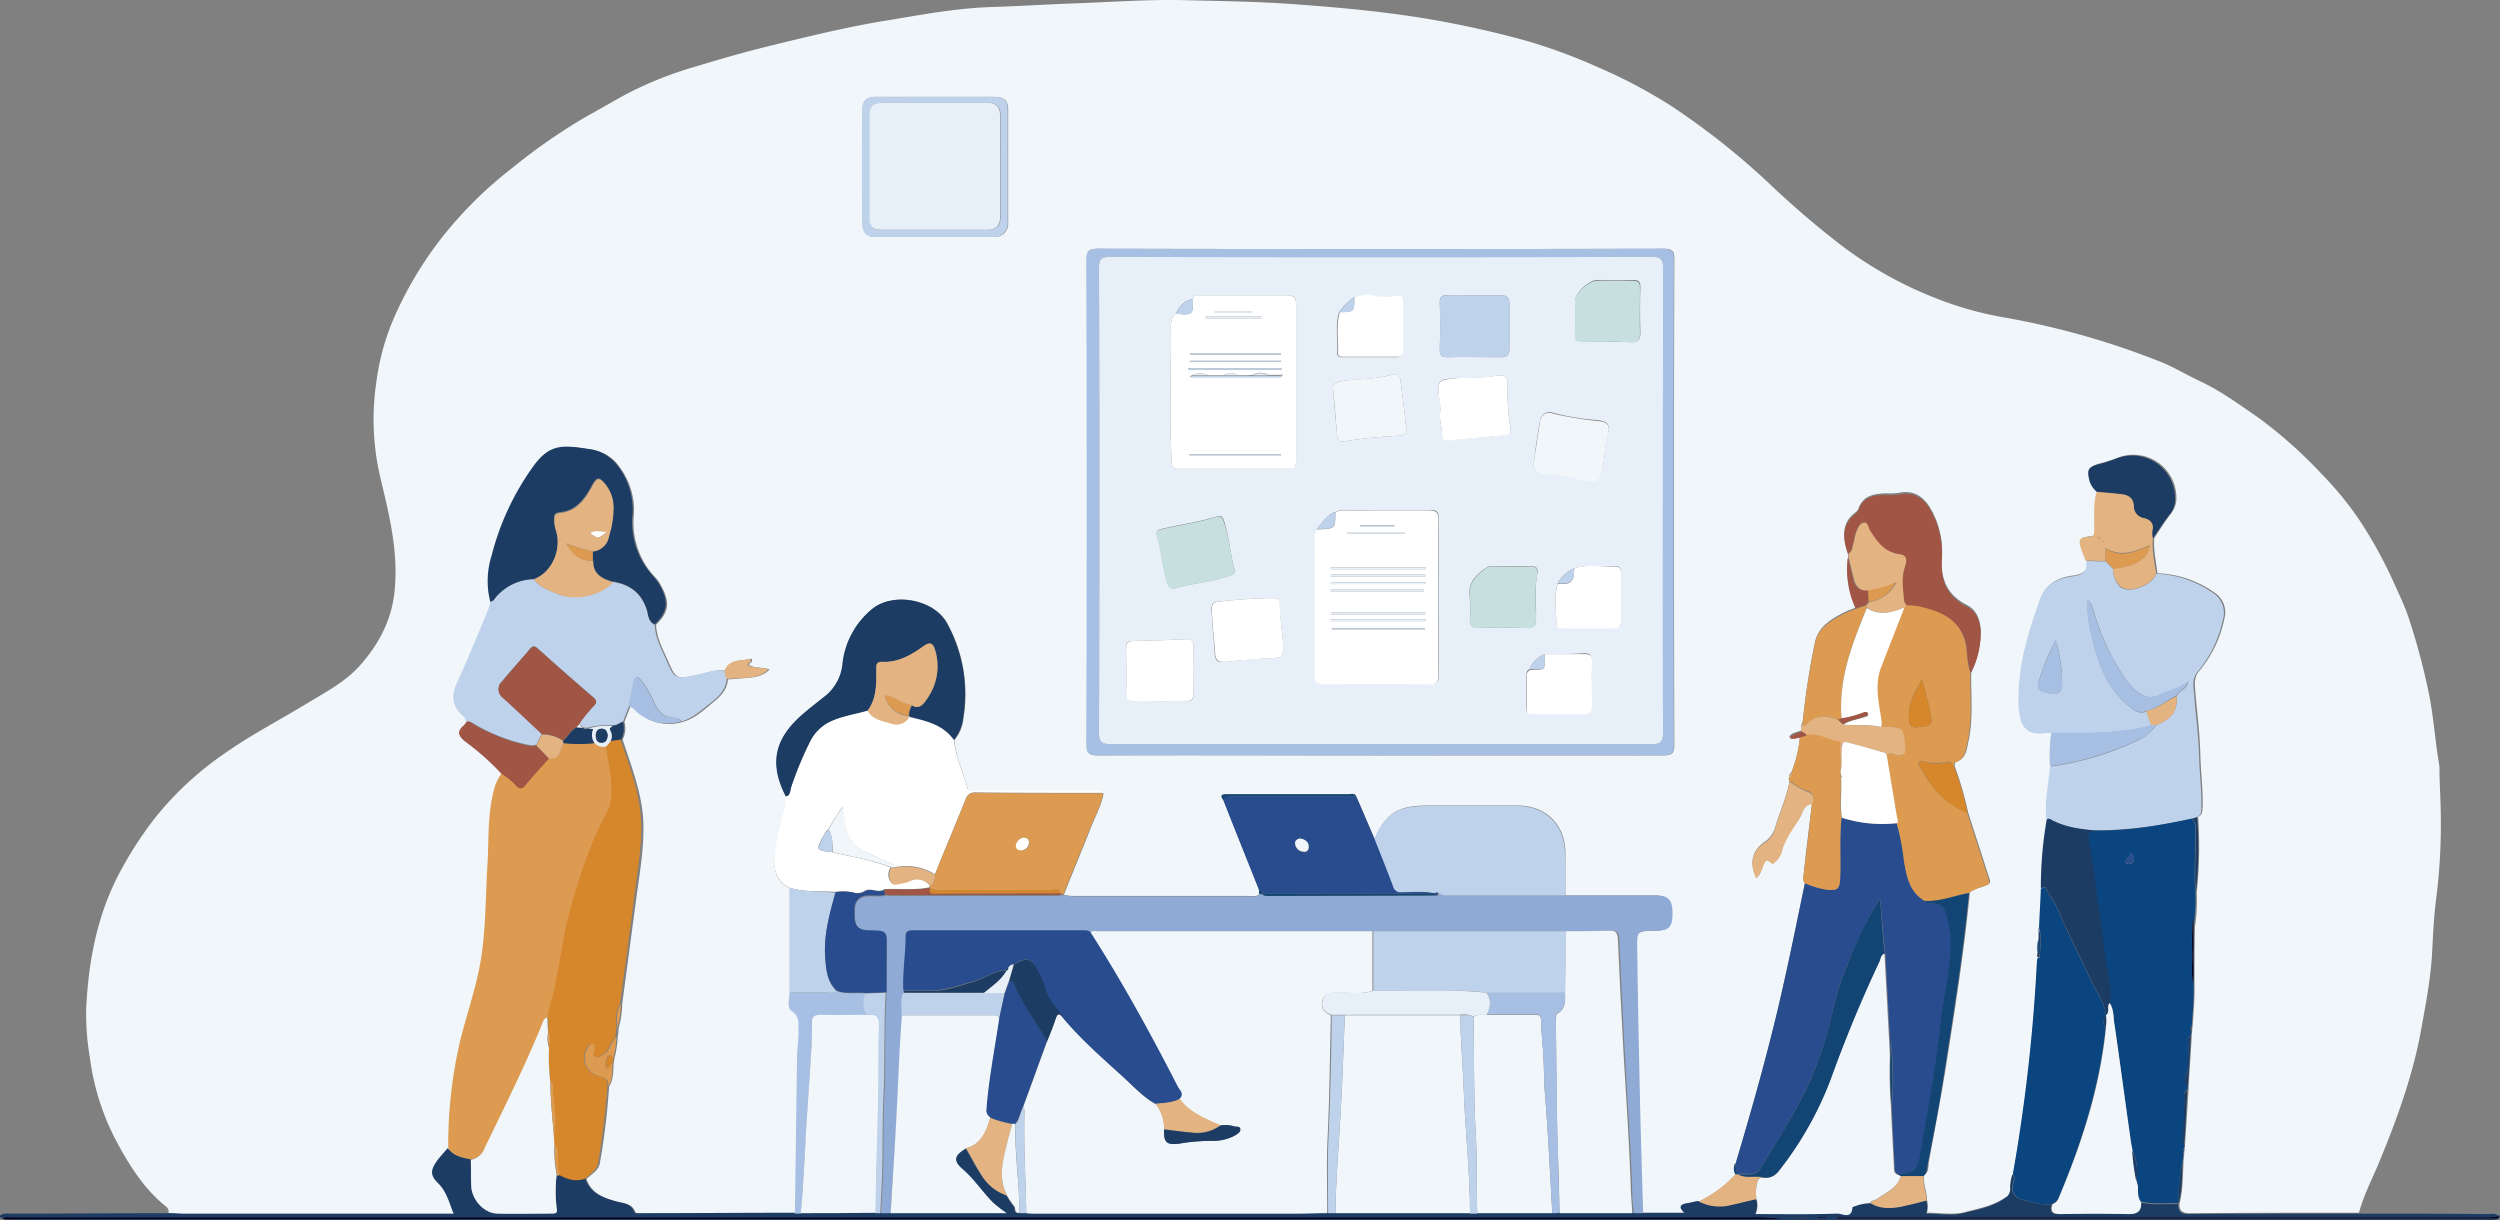 <svg xmlns="http://www.w3.org/2000/svg" width="553.173" height="269.99" viewBox="0 0 553.173 269.99">
  <rect x="0" y="0" width="553.173" height="269.99" fill="#808080" stroke="none"/>
  <g id="XMLID_1_" transform="translate(0.076 -0.06)">
    <g id="XMLID_2_">
      <path id="XMLID_234_" d="M37.2,268.5a1.478,1.478,0,0,0-.7-1.6c-4.7-3.8-7.9-8.9-10.7-14.1a54.451,54.451,0,0,1-6-18.8,56.574,56.574,0,0,1-.8-10.9c.5-9.9,2.2-19.5,6.7-28.6a82.772,82.772,0,0,1,8.8-13.8A71.323,71.323,0,0,1,49.3,167c5.9-4.2,12.3-7.5,18.4-11.2,4.1-2.5,8.4-4.7,11.7-8.3,4.4-4.9,7.4-10.5,7.9-17.4.7-8.4-1.3-16.3-3.2-24.3a56.056,56.056,0,0,1-.9-21.2,52.313,52.313,0,0,1,4.3-15.1,82,82,0,0,1,10.3-17,89.752,89.752,0,0,1,15.5-15.3A128.485,128.485,0,0,1,129.4,26c2.9-1.6,5.8-3.3,8.7-4.9a82.374,82.374,0,0,1,16.4-6.5c5.2-1.6,10.5-3.1,15.8-4.4,8.6-2.1,17.1-4.2,25.8-5.6,7.9-1.3,15.7-2.8,23.8-3C226,1.4,232,1,238,.8c8-.3,16.1-.9,24.1-.7,8.1.2,16.2.3,24.3.9,9.8.7,19.5,1.6,29.2,3.2C322.8,5.4,330,7,337,8.9a120.966,120.966,0,0,1,16.2,5.9,113.7,113.7,0,0,1,16.2,8.5A162.641,162.641,0,0,1,392.8,42c3.9,3.6,8,7.2,12.2,10.5a86.849,86.849,0,0,0,23.4,13.6,75.729,75.729,0,0,0,15,4.2A176.649,176.649,0,0,1,477.7,80c3.1,1.2,6,3,9,4.4,4.7,2.2,8.9,5.3,13.1,8.2a101.061,101.061,0,0,1,13.8,12.3,75.248,75.248,0,0,1,8.1,9.8,97.649,97.649,0,0,1,7.5,13.4c1.3,2.9,2.7,5.7,3.7,8.7a152.352,152.352,0,0,1,4.4,16.4c1.1,5.3,1.4,10.6,2.3,15.8,0,.3.1.5.1.8,0,3.8.3,7.6.3,11.3a128.93,128.93,0,0,1-1,17.6c-.5,3.8-.7,7.8-.9,11.7-.3,6.2-1.5,12.2-2.6,18.3-1.9,10-5.4,19.5-9.3,28.9-1.5,3.6-3.3,7-4.3,10.8-12.5,0-24.9,0-37.4.1-1.8,0-2.4-.6-2.3-2.2h0c.8-3.1.7-6.3.9-9.5.1-.7.1-1.5.2-2.2a.187.187,0,0,0,0-.3c0-.3.1-.6.1-.9.3-4.1.5-8.2.8-12.3v-.5c.2-3.8.5-7.6.7-11.4a3.4,3.4,0,0,1,.1-1,4.1,4.1,0,0,1,.1-1.1c.2-3.1.5-6.3.4-9.4,0-4.2,0-8.4.1-12.6a38.76,38.76,0,0,0,.4-7.6,93.36,93.36,0,0,0,.3-16.7c1.1-.5.9-1.4,1-2.3.1-3.8-.4-7.5-.5-11.3-.1-4.6-.7-9.3-1.1-13.9-.1-1.6-.4-3.3.8-4.7a26.176,26.176,0,0,0,5.6-11.6,5.234,5.234,0,0,0-2.3-5.9,23.386,23.386,0,0,0-12.5-4.2c-.3-2.6-.9-5.2-.7-7.8,1.2-1.8,2.4-3.7,3.7-5.4a5.4,5.4,0,0,0,1.2-3.6,9.528,9.528,0,0,0-12.9-8.8,26.541,26.541,0,0,1-3.7,1.2c-2.7.7-2.9,1.2-2.3,3.9a6.342,6.342,0,0,0,1.6,2.3c-.9,2.7-.5,5.6-.6,8.4,0,.7.2,1.5-1,1.6-2.4.3-2.6.6-1.8,3,.3.8.6,1.5.9,2.3.4,2.4-.9,3.1-3,3.4-3.1.4-5.8,1.6-7.1,4.8a20.942,20.942,0,0,0-.8,2.3c-2.5,7.1-4.4,14.3-4,21.9.2,3.3,1,6.3,5.7,5.7a8.552,8.552,0,0,1,1.6,0,36.69,36.69,0,0,0-.3,7.4c-.3,3.9-1.1,7.8-.8,11.7a85.867,85.867,0,0,0-1.3,15.2c-.1,2.9-.3,5.8-.4,8.7a20.9,20.9,0,0,1-.1,2.5,11.5,11.5,0,0,0-.2,3.2,3.4,3.4,0,0,1-.1,1,6.752,6.752,0,0,0-.2,1.4,363.656,363.656,0,0,1-5.3,46.5c-.2,1-.7,2.1-.5,3a1.969,1.969,0,0,1-1.2,2.3c-2.8,1.9-6.1,2.5-9.2,3.3-2.5.6-5.3.1-8.2.1a5.686,5.686,0,0,0,0-2.9c0-1.8-.9-3.5-.6-5.4,1-.7.9-1.8,1-2.8,1.2-6.6,2.5-13.2,3.6-19.9,2.1-13.3,4.2-26.5,5.5-39.9,1-.9,2.4-1,3.5-1.5.6-.3,1.2-.5.9-1.3-1.6-5-3.2-9.9-4.8-14.9a75.611,75.611,0,0,0-3-10.3c.1-.3.1-.7.2-.8,2.4-.7,2.5-2.8,2.9-4.7,1.1-5,.5-10.1.6-15.2a20.688,20.688,0,0,0,2.1-9.2c-.1-2.4-.9-4.6-3.1-5.7-4.3-2.2-5.8-5.7-5.5-10.4a18.85,18.85,0,0,0-2.6-11.1q-2.55-4.2-6.9-3.3a13.356,13.356,0,0,1-2.8.1c-2.5.1-5,.4-6.1,3.2a1.834,1.834,0,0,1-.7,1c-3.2,2.4-2.8,5.5-1.7,8.8a2.768,2.768,0,0,0,.1.9,19.53,19.53,0,0,0,1.7,11.4,26.045,26.045,0,0,0-2.5,1c-2.9,1.5-5.8,3.1-6.6,6.7a173.869,173.869,0,0,0-2.7,17.6,1.944,1.944,0,0,0-.2,1.8c-.8.5-2.1.4-2.8,1.5.9.3,1.6-.1,2.4-.1a28.269,28.269,0,0,1-1.9,8c-.3.3-.6.5-.4,1-.2.3-.3.5,0,.8-.6,3.6-2.2,6.9-3.2,10.4a5.849,5.849,0,0,1-2.4,3.2c-2.7,1.9-3.3,4.6-1.8,7.8,1-.7,1.2-1.8,1.6-2.8.6-1.4.7-1.4,1.8-.5.5.4.6-.1.8-.3a4.572,4.572,0,0,0,1.4-2c.6-2.8,2.3-5.1,3.9-7.4.8-1.2.9-3.1,2.8-3.4v.7c0,.2-.1.4-.1.6-.6,4.9-1.2,9.7-1.7,14.6a2.341,2.341,0,0,0,.3,1.8c-1.5,7.1-2.9,14.2-4.5,21.3-3,13.7-6.8,27.2-10.8,40.6-.6.8-.3,1.6,0,2.5a26.706,26.706,0,0,1-8.1,6,23.811,23.811,0,0,1-2.6.5c-1.6.3-1.7,1-.5,2.1h-9.5c-.3-10-.6-19.9-.8-29.9-.2-9.4-.3-18.9-.5-28.3-.1-4.2,0-4.2,4.1-4.3,3,0,3.7-.8,3.7-3.9,0-2.9-.9-3.9-3.7-3.9H346.3v-9.3c0-6.4-4.3-10.6-10.6-10.6h-20c-6.5,0-9.1,1.7-11.6,7.4-1.4-3.2-2.7-6.3-4.1-9.5-.5-.8-1.2-.4-1.8-.4H271.5c-1,0-1.7.1-.8,1.3,2.6,6.6,5.3,13.2,7.9,19.9v.8c-.6.8-1.5.5-2.3.5H237.5a16.354,16.354,0,0,1-2.2-.2c1.9-4.8,3.9-9.6,5.8-14.4,1-2.7,2.5-5.2,3-8-.6-.9-1.5-.5-2.2-.5H216.1c-.7,0-1.7.4-2-.6-1-3.6-2.7-7-3-10.8a8.278,8.278,0,0,0,2-4.7,32.481,32.481,0,0,0-3.6-21.2c-2.9-5.2-11.8-6.9-16.5-3.1a18.416,18.416,0,0,0-6.6,12.4,10.045,10.045,0,0,1-4.1,7.1c-1.6,1.3-3.3,2.5-4.8,3.9-6.2,5.4-7.3,11-3.6,18.1a8.544,8.544,0,0,1-.4,3.1,89.5,89.5,0,0,0-2.1,10.3c-.5,3.1.7,5.7,3.3,6.9v23.2c.1,1.3-.7,3.1.6,3.9,1.7,1.1,1.5,2.6,1.5,4.1.1,2-.3,4-.3,5.9-.2,11.6-.4,23.2-.5,34.8-11.5,0-22.9.1-34.4.1-.4,0-.9.1-1.1-.4-.7-1.8-2.4-1.8-3.9-2.2-3-.8-5.8-1.8-6.9-5.1,1.2-1.1,2.8-1.9,3-3.7a155.3,155.3,0,0,0,2-16.7c1-1.6.9-3.4,1-5.1.1-.4.1-.8.2-1.2a23.214,23.214,0,0,0,.7-4.6,13.551,13.551,0,0,0,.2-2,20.174,20.174,0,0,0,.8-5.4l3-22.5c.7-5.4,1.7-10.8,1.7-16.2.1-6.9-2.5-13.3-4.6-19.8a5.335,5.335,0,0,0,.4-3.9c.4-1.1.9-2.3,1.3-3.4.7.1,1.1.7,1.7,1.2a10.222,10.222,0,0,0,9.9,2.2c2.5-.7,4.3-2.3,6.2-3.9,1.9-1.5,3.6-3,3.8-5.5l3.9-.3c1.9-.2,3.7-.3,5.3-1.9-1.6-.6-3.2-.2-4.5-1-.2-.6,1.1-.5.5-1.4-2,.6-4.6,0-5.7,2.7-2.1-.4-4.1.5-6.2.9-4.6,1-4.8,1-6.6-3.2-1.1-2.5-2.5-5-2.6-7.9,2.8-2.7,3.1-4.9,1.3-8.3a8.554,8.554,0,0,0-1.5-2.2,17.592,17.592,0,0,1-4.7-14,15.9,15.9,0,0,0-3.1-10.3,9.077,9.077,0,0,0-6.7-4c-5.6-.9-8.5-1.1-12,3.6a55.661,55.661,0,0,0-9.4,20,18.632,18.632,0,0,0-.3,10.2,9.362,9.362,0,0,1-.4,1.6c-2.3,5.5-4.5,11-7,16.4-1.3,2.9-1,5.1,1.3,7.2a2.477,2.477,0,0,1,.8,1.4c-.2.2-.3.5-.5.7-1.6,1.3-1.5,2.2.2,3.6a69.434,69.434,0,0,1,8.1,7.2,10.376,10.376,0,0,0-1.7,3.7c-1.5,5.3-1.1,10.8-1.4,16.2-.5,7.9-.3,15.9-1.9,23.6-1,5.2-2.8,10.2-4.1,15.4a107.7,107.7,0,0,0-2.7,24,29.77,29.77,0,0,0-2.3,2.7c-1.6,2.1-1.7,3.3.2,5.1,2,1.9,2.4,4.3,3.4,6.7H40.8A24.869,24.869,0,0,0,37.2,268.5ZM305.4,167.2h62.5c1.8,0,2.5-.3,2.5-2.3-.1-35.8-.1-71.7,0-107.5,0-1.8-.4-2.3-2.3-2.3q-62.7.15-125.3,0c-2,0-2.4.6-2.4,2.4q.15,53.7,0,107.3c0,1.8.4,2.4,2.4,2.4C263.6,167.1,284.5,167.2,305.4,167.2ZM206.8,21.5H193.6c-1.9,0-2.8,1-2.8,2.6-.1,8.5-.1,17,0,25.4,0,1.8.8,3,2.9,3h26.1a2.973,2.973,0,0,0,3.2-3.3V24.4c0-2.1-.9-2.9-3.1-2.9Z" fill="#f0f6fa"/>
      <path id="XMLID_230_" d="M426.1,265.7a4.134,4.134,0,0,1,0,2.9c2.8,0,5.6.5,8.2-.1,3.1-.8,6.4-1.3,9.2-3.3a2.286,2.286,0,0,0,1.2-2.3,10.473,10.473,0,0,1,.5-3c.6.7.3,1.4.1,2.1a2.619,2.619,0,0,0,2.1,3.5c2.1.6,4.3,1.3,6.5,1-.5,1.7,0,2.2,1.8,2.2q7.5-.15,15,0c2,.1,2.9-.6,2.8-2.6,2.8.7,5.6.3,8.4.4,0,1.6.6,2.2,2.3,2.2,12.5-.1,24.9-.1,37.4-.1,9.6,0,19.3,0,28.9.1.7,0,1.5-.3,2.1.3l-.1.1a4.433,4.433,0,0,1-2,.3H406.2v.3H552.6l.1.1a4.924,4.924,0,0,1-2.4.2H2.9c-.7,0-1.4-.1-2.1-.1,1.9,0,3.9-.1,5.8-.1H394.3a38.246,38.246,0,0,0-6.8-.4H2.3c-.7,0-1.4-.2-2,.3-.7-.5-.3-.9.2-1a5.462,5.462,0,0,1,1.8-.1c11.6,0,23.2-.1,34.8-.1,1.1,0,2.2.1,3.3.1h59.9c-1-2.4-1.5-4.8-3.4-6.7-1.9-1.8-1.7-3-.2-5.1.7-.9,1.5-1.8,2.3-2.7,1.3,1.8,3.2,2.1,5.1,2.5,0,1.9,0,3.9.1,5.8.1,3.1,2.8,6.1,5.7,6.1,4.1.1,8.1,0,12.2,0,1,0,1.1-.3,1-1.2a30.535,30.535,0,0,1,0-7.4q.3.45.6,0c1.8,1,3.6,1.6,5.7.9,1.1,3.3,4,4.3,6.9,5.1,1.5.4,3.2.4,3.9,2.2.2.5.7.4,1.1.4,11.5,0,22.9-.1,34.4-.1h46.7a28.912,28.912,0,0,1-3-2.3c-2.3-2.3-4.1-5.1-6.6-7.3-2.4-2-2-3.2.7-4.8,1.1,1.9,2.1,3.9,3.3,5.7,1.4,2.1,3.1,4,5.7,4.7a13.789,13.789,0,0,0,1.7,2.5c.4.5-.1,1.7,1.2,1.5H227c.6,0,1.2.1,1.9.1h58.2c2.2,0,4.4-.1,6.6-.1h78.9c-1.2-1.1-1.1-1.8.5-2.1.9-.1,1.7-.4,2.6-.5a10.541,10.541,0,0,0,7.2.8c1.9-.4,3.7-.9,5.6-1.3a4.441,4.441,0,0,1-.2,3.2c6.1,0,12.1.1,18.1-.1,1.1,0,3.1,1.3,3.3-1.3,0-.1.3-.2.5-.3a9.828,9.828,0,0,1,3.4-.7,9.714,9.714,0,0,0,6.7.8A54.143,54.143,0,0,0,426.1,265.7ZM400,269.6v-.1h-3.2v.1Zm2.2-.2v.2h2v-.2Z" fill="#1c3c64"/>
      <path id="XMLID_229_" d="M.4,269.7c.6-.5,1.3-.3,2-.3H387.6a38.809,38.809,0,0,1,6.8.4H6.7c-1.9,0-3.9.1-5.8.1A.55.55,0,0,0,.4,269.7Z" fill="#000021"/>
      <path id="XMLID_228_" d="M552.8,268.9c.5.3.3.6-.1.8l-.1-.1V269Z" fill="#1c3c64"/>
      <path id="XMLID_227_" d="M197,268.5h-2.1c.1-2.7.3-5.5.4-8.2.2-5.8,0-11.7.3-17.5.4-7.7,0-15.4.5-23.1,0-3.2.1-6.4.1-9.7,0-3.8,0-3.8-3.8-3.9-2.4-.1-3.2-.9-3.3-3.2v-1.6c.1-1.9,1.1-2.8,3-2.9,1.3-.1,2.6.2,3.9-.2.3,0,.5.1.8.1H234a3.553,3.553,0,0,0,1-.2.367.367,0,0,0,.3.1,16.351,16.351,0,0,0,2.2.2h38.8c.8,0,1.7.4,2.3-.5.2,0,.4.1.7.1l.1-.1c.2.5.6.4,1,.4,12.4,0,24.7,0,37.1-.1.6.1.9,0,.7-.7a3.7,3.7,0,0,0,2.7.7h45.4c2.8,0,3.7,1,3.7,3.9,0,3.1-.7,3.8-3.7,3.9-4.2,0-4.2,0-4.1,4.3.1,9.4.3,18.9.5,28.3.2,10,.5,19.9.8,29.9h-2.1c-.1-1.5-.3-3-.3-4.5-.3-10.1-1.1-20.2-1.6-30.3-.5-8.7-.9-17.3-1.3-26-.1-1.2-.4-1.7-1.7-1.7-3.3.1-6.6.1-9.9.1H243.1c-.6,0-1.3-.2-1.7.4a2.01,2.01,0,0,0-1.3-.4h-38c-1,0-1.6.3-1.6,1.4,0,4-.7,7.9-.5,11.9v.4c-.8,1.6-.3,3.3-.4,5-.4,6-.7,11.9-1,17.9C198.1,251.2,197.5,259.9,197,268.5Z" fill="#8faad5"/>
      <path id="XMLID_224_" d="M477,127a23.672,23.672,0,0,1,12.5,4.2,5.234,5.234,0,0,1,2.3,5.9,26.7,26.7,0,0,1-5.6,11.6c-1.2,1.4-1,3.1-.8,4.7.3,4.6,1,9.3,1.1,13.9.1,3.8.6,7.5.5,11.3,0,.9.1,1.8-1,2.3-.4.1-.7.2-1.1.3a98.151,98.151,0,0,1-21.6,2.6,23.069,23.069,0,0,1-9.3-2.2c-.4-.2-.8-.6-1.3-.2-.4-3.9.5-7.8.8-11.7a65.49,65.49,0,0,0,18.8-5.5,11.547,11.547,0,0,0,4.8-3.7c3.5-1.5,4.6-3.1,4.5-6.4.3-1.3,2.2-1.3,2.5-3.2-2.1,1.7-4.3,2-6.2,2.9-2.5,1.2-4.2.1-5.9-1.4a16.3,16.3,0,0,1-2.3-2.9,51.55,51.55,0,0,1-6.4-13.9c-.3-.9-.4-2-1.4-2.7a22.373,22.373,0,0,0,.4,5.8c1.4,6.5,3,12.8,8.4,17.4,1.2,1,2.4,2.1,4.2,1.4.4,1,.7,2,1.1,3a24.206,24.206,0,0,1-6.5,1.3c-5.2.7-10.4.4-15.6.5a8.552,8.552,0,0,0-1.6,0c-4.6.6-5.5-2.4-5.7-5.7-.4-7.6,1.5-14.8,4-21.9.3-.8.5-1.5.8-2.3,1.2-3.2,4-4.4,7.1-4.8,2.1-.3,3.5-1,3-3.4,1.5,0,2.9.1,4.4.1.5.6,1.1,1.1,1.6,1.7a5.584,5.584,0,0,0,1.6,4C471.2,131.5,476.2,129.6,477,127Zm-22.2,14.7a46.839,46.839,0,0,0-3.7,8.9c-.8,2.2.5,2.5,2.1,2.8,2.1.4,3,0,3-1.9A31.78,31.78,0,0,0,454.8,141.7Z" fill="#bed2ec"/>
      <path id="XMLID_223_" d="M384,257.4c4-13.4,7.8-26.9,10.8-40.6,1.6-7.1,3-14.2,4.5-21.3a19.539,19.539,0,0,0,4.7,1.4c2.6.3,3-.1,3.1-2.7.1-4.4-.2-8.8.3-13.2a29.757,29.757,0,0,0,12.2,1.2,57.928,57.928,0,0,1,1.6,8.3c.6,3.5,1.2,6.9,4.6,8.9.2.1.5.3.7.4,3.5.4,3.6.5,4.5,3.9,1.2,4.4.5,8.8-.1,13.1-.4,2.7-.8,5.4-1.3,8-.5,3-.7,6-1.1,9-1,7.2-2.4,14.4-3.6,21.6-.6,3.6-1.4,4.3-5.1,4.4-.5-.2-.6-.7-.6-1.2-.3-4.7-.5-9.4-.7-14.1.7-4.9,0-9.9,0-14.8-.1,1.3-.1,2.6-.2,3.8L417.1,211c-.6-4-.7-8.1-1.2-12.2a101.223,101.223,0,0,0-7.1,14.4,57.962,57.962,0,0,0-3.2,9.7,73.377,73.377,0,0,1-4.7,15.1c-3.1,7.3-7.4,13.9-11.5,20.6a2.226,2.226,0,0,1-2.2,1.2,24.317,24.317,0,0,0-2.7,0h-.1A4.69,4.69,0,0,1,384,257.4Z" fill="#284c8e"/>
      <path id="XMLID_222_" d="M104.2,256.6c-1.9-.4-3.9-.7-5.1-2.5a102.13,102.13,0,0,1,2.7-24c1.3-5.1,3-10.2,4.1-15.4,1.6-7.8,1.4-15.7,1.9-23.6.3-5.4,0-10.9,1.4-16.2a10.376,10.376,0,0,1,1.7-3.7,15.853,15.853,0,0,1,3.2,2.6c.8.8,1.3.9,2.1-.1,1.6-2,3.4-3.9,5.2-5.9,2.7.4,2.4-2,3.2-3.4a27.332,27.332,0,0,0,7,0,2.183,2.183,0,0,0,2.5.6c.6,3.4,1.4,6.7,1.3,10.2a10.442,10.442,0,0,1-1.2,4.9c-3.6,6.5-5.8,13.6-7.8,20.7-2.1,7.5-2.6,15.3-4.9,22.8a6.6,6.6,0,0,0-.1,1.4,2.586,2.586,0,0,0-1.1,1.4c-3.9,9.3-8.3,18.3-12.7,27.4C106.7,255.3,105.8,256.3,104.2,256.6Z" fill="#dc9b51"/>
      <path id="XMLID_219_" d="M463.3,183.8c7.3.2,14.5-1.1,21.6-2.6a2.741,2.741,0,0,1,.8,1.8c.1,4.9-.4,9.8,0,14.6a47.78,47.78,0,0,1-.4,7.6,13.552,13.552,0,0,1-.2-2,64.247,64.247,0,0,0-.1,7.6c.1,2.3-.4,4.7.3,6.9.1,3.1-.2,6.3-.4,9.4-.5.3-.4.7-.1,1.1a3.4,3.4,0,0,1-.1,1c-1,.3-.6,1.1-.6,1.7-.1,2,.2,3.9-.2,5.8-.3,1.4-1,2.6.1,3.9v.5a1.216,1.216,0,0,0-.7,1.4c.1,3.1-.2,6.2-.4,9.2,0,.6-.2,1.3.4,1.7,0,.3-.1.6-.1.9-.1.1-.3.1-.4.2.1,0,.2.1.3.1-.1.7-.1,1.5-.2,2.2a33.694,33.694,0,0,0-.9,9.5h0c-2.8-.1-5.6.3-8.4-.4-.9-1-.7-2.3-.7-3.5h0l-.3-1.2a10.56,10.56,0,0,0-.9-6.8,29.309,29.309,0,0,1-.5-2.9c-1.1-8.3-2.2-16.7-3.5-25-.2-1.6,0-3.3-1.1-4.7.5-2.2-.1-4.3-.4-6.5-.4-2.8-.9-5.6-1.2-8.4-.1-1.3-.3-2.6-.5-3.9-.5-2.8-.8-5.7-1.2-8.5A83.168,83.168,0,0,0,462,186C461.8,184.8,462,184.1,463.3,183.8Zm8.2,5c-.3.9-1.5,1.1-1.2,2.2.1.4,1,.3,1.3.1C472.4,190.4,472.2,189.6,471.5,188.8Z" fill="#0a457f"/>
      <path id="XMLID_218_" d="M174.6,196.5c-2.5-1.2-3.7-3.8-3.3-6.9a72.333,72.333,0,0,1,2.1-10.3,10.55,10.55,0,0,0,.4-3.1c1.1-.3,1-1.4,1.2-2.1a97.894,97.894,0,0,1,4.2-10.1,8.78,8.78,0,0,1,4.5-4.4c2.6-1.2,5.5-1.6,8.2-2.4,1.2,2.1,3.4,2.3,5.4,2.8a3.145,3.145,0,0,0,3.9-1.5c3.7.9,7.5,1.6,9.8,5.1.3,3.8,2,7.2,3,10.8.3,1,1.3.6,2,.6h25.8c.8,0,1.7-.4,2.2.5-9.4,0-18.9,0-28.3-.1-1.4,0-1.8.7-2.2,1.7-2.2,5.5-4.5,10.9-6.7,16.4a12.109,12.109,0,0,0-9.1-1.5c.1-.9-.7-.9-1.2-1.1-1.6-.7-3.1-1.4-4.7-2.1a8.173,8.173,0,0,1-4.9-5.9,42.758,42.758,0,0,1-.5-4.3,37.434,37.434,0,0,0-3.2,5c-.7.4-.9,1.2-1.3,1.8-1.4,2.7-1.3,2.8,1.7,3.2h.4c4.4,1.1,8.8,1.7,13,3.4a2.693,2.693,0,0,0,.1,3.3c.4.7,1.7.3,2.5.1l1.2-.3a3.645,3.645,0,0,1,4.9,1c-.1.1-.2.2-.2.3-3.3.7-6.6.2-9.9.4-1.4,1-3.1-.5-4.4.4a2.84,2.84,0,0,1-2.5.3,10.819,10.819,0,0,0-4-.1C181.4,197.2,177.9,197.5,174.6,196.5Z" fill="#fff"/>
      <path id="XMLID_215_" d="M305.4,167.2H242.7c-2,0-2.4-.6-2.4-2.4q.15-53.7,0-107.3c0-1.8.4-2.4,2.4-2.4q62.7.15,125.3,0c1.9,0,2.3.6,2.3,2.3-.1,35.8-.1,71.7,0,107.5,0,2-.7,2.3-2.5,2.3C347.1,167.1,326.2,167.2,305.4,167.2Zm-.1-2.5h60c1.9,0,2.6-.4,2.6-2.5-.1-34.3-.1-68.5,0-102.8,0-1.8-.3-2.5-2.4-2.5q-60,.15-120,0c-2,0-2.4.7-2.4,2.5,0,34.3.1,68.5,0,102.8,0,2,.6,2.5,2.6,2.5Z" fill="#a7bfe2"/>
      <path id="XMLID_214_" d="M103.1,159.8a2.476,2.476,0,0,0-.8-1.4c-2.3-2-2.6-4.3-1.3-7.2,2.5-5.4,4.7-10.9,7-16.4a7.491,7.491,0,0,0,.4-1.6c.8-.1,1-.9,1.5-1.3a11.616,11.616,0,0,1,8.2-3.7c1,1.7,2.8,2.2,4.5,3,4.8,2.2,10.8.2,12.8-2.4,3.9.6,6.5,2.5,7.7,6.4.3,1.1.3,2.5,1.7,3.1.1,2.9,1.5,5.4,2.6,7.9,1.8,4.2,2,4.1,6.6,3.2,2-.4,4-1.3,6.2-.9a12.092,12.092,0,0,1,.5,1.8c-.2,2.6-2,4.1-3.8,5.5-1.9,1.5-3.8,3.2-6.2,3.9a1.723,1.723,0,0,0-1.4-.8c-2.5,0-3.8-1.5-4.7-3.6a20.158,20.158,0,0,0-2.8-4.7c-.7-.9-1.3-1-1.6.3-.4,1.8-.7,3.6-1.1,5.4-.4,1.1-.9,2.3-1.3,3.4-.8.2-1.4.9-2.3.8a21.717,21.717,0,0,0-4.4.3c-.9.2-2.3.8-2.9-.8a23.322,23.322,0,0,1,3.1-3.8c.6-.7.8-1.1,0-1.8-4.2-3.6-8.3-7.2-12.4-10.9-.7-.6-1.1-.6-1.7.1-2,2.4-4.2,4.8-6.2,7.2a2.317,2.317,0,0,0,.2,3.6c2.9,2.6,5.7,5.3,8.6,8l-1.2,2.4a2.917,2.917,0,0,1-1.6.1,38.617,38.617,0,0,1-12.2-4.7C104.3,160,103.8,159.5,103.1,159.8Z" fill="#bed2ec"/>
      <path id="XMLID_213_" d="M121.2,225.1a6.15,6.15,0,0,1,.1-1.4c2.3-7.5,2.8-15.3,4.9-22.8,2-7.1,4.3-14.2,7.8-20.7a9.613,9.613,0,0,0,1.2-4.9c.1-3.5-.7-6.8-1.3-10.2a10.63,10.63,0,0,1,.9-1.1l2.4-.3c2.2,6.4,4.7,12.9,4.6,19.8,0,5.4-1.1,10.8-1.7,16.2-.9,7.5-2,15-3,22.5-1.1,1.7-.9,3.5-.8,5.4a13.551,13.551,0,0,0-.2,2c-1.3,1-1.3,3-2.9,3.8-.5.3-1,.9-1.6.6-.8-.3-.3-1-.3-1.6.1-.4.3-1.1-.3-1.3s-.9.4-1.2.8a4.106,4.106,0,0,0,2.1,6.1c1.1.4,2.7.6,2.4,2.5-.4,5.6-1.1,11.1-2,16.7-.3,1.8-1.8,2.7-3,3.7-2.1.7-3.9.1-5.7-.9-.5-1.2-.3-2.5-.5-3.8-.1-.9.5-1.9-.6-2.6,0-.7-.1-1.4-.1-2,.9-3.9-.4-7.8-.2-11.7,0-.1-.3-.2-.5-.3a49.6,49.6,0,0,1-.3-7.7c.1-1.1.4-2.3-.2-3.4C121.3,227.3,121.2,226.2,121.2,225.1Z" fill="#d6872c"/>
      <path id="XMLID_210_" d="M425.8,199.4c-3.4-2-4-5.4-4.6-8.9a46.8,46.8,0,0,0-1.6-8.3c.3-.4.1-.8,0-1.2-.8-4.6-1.5-9.2-2.3-13.8,1-1,1.9.2,2.9,0,.8-.2,1.3-.2,1.2-1.2-.4-5.1-.3-5.1-5.3-5.1,0-.3.1-.5.1-.8l.1-.1c0-.1-.1-.2-.2-.3-.6-4.1-1.7-8.1-.1-12.2,1.7-4.4,3.4-8.7,5.1-13.1l.5-.5a12.439,12.439,0,0,1,4.3.6c4.7,1.2,8.3,3.5,9.1,8.8.3,1.9.2,3.8.9,5.6-.1,5.1.5,10.1-.6,15.2-.4,1.9-.5,4-2.9,4.7-.1,0-.1.5-.2.8-.4-.7-.7-1.2-1.8-.9a14.993,14.993,0,0,1-3.7.1c-.7,0-1.5-.8-2.1-.1-.6.8.5,1.3.7,2a.85.85,0,0,0,.3.5,19.375,19.375,0,0,0,9.6,8.7c1.6,5,3.2,9.9,4.8,14.9.3.8-.3,1.1-.9,1.3a13.7,13.7,0,0,0-3.5,1.5C432.3,198.2,429.2,199.7,425.8,199.4Zm-.6-49c-1.9,3-3.1,5.5-2.9,8.6.1,1.5.4,2.2,2,2,1.4-.2,3.3,0,3-2.1A80.751,80.751,0,0,0,425.2,150.4Z" fill="#dc9b51"/>
      <path id="XMLID_209_" d="M454,266.5c-2.3.3-4.4-.4-6.5-1a2.619,2.619,0,0,1-2.1-3.5c.2-.7.5-1.4-.1-2.1a382.532,382.532,0,0,0,5.3-46.5,5.9,5.9,0,0,1,.2-1.4h.5c0-2.2.5-4.5-.2-6.6.1-2.9.3-5.8.4-8.7.4-.1.9-.6,1.2.1.6,1.4,1.7,2.7,2.3,4,2.4,5.6,5.2,11.1,7.8,16.6,1.1,2.4,2.9,4.6,3.1,7.4h0a2.559,2.559,0,0,0-.1,2.9c-1.4,13.2-5.4,25.6-10.5,37.7A2.85,2.85,0,0,1,454,266.5Z" fill="#0a457f"/>
      <path id="XMLID_208_" d="M346.3,198.2H320.7a3.7,3.7,0,0,1-2.7-.7c-.2.1-.5.1-.7.2a.187.187,0,0,0-.3,0c-2.3-.4-4.7-.1-7-.2a1.72,1.72,0,0,1-1.9-1.2c-1.3-3.5-2.8-7-4.1-10.5,2.4-5.7,5.1-7.4,11.6-7.4h20c6.3,0,10.6,4.2,10.6,10.6C346.3,192,346.3,195.1,346.3,198.2Z" fill="#bed2ec"/>
      <path id="XMLID_207_" d="M118.1,128.2a11.227,11.227,0,0,0-8.2,3.7c-.5.5-.7,1.2-1.5,1.3a18.632,18.632,0,0,1,.3-10.2,58.344,58.344,0,0,1,9.4-20c3.5-4.7,6.3-4.5,12-3.6a9.387,9.387,0,0,1,6.7,4,15.9,15.9,0,0,1,3.1,10.3,17.475,17.475,0,0,0,4.7,14,10.706,10.706,0,0,1,1.5,2.2c1.8,3.4,1.5,5.6-1.3,8.3-1.4-.6-1.4-2-1.7-3.1-1.2-3.9-3.8-5.8-7.7-6.4-2.4-.7-4.4-1.8-4.4-4.8,0-.7.1-1.3.1-2a3.932,3.932,0,0,0,3.5-3.4,25.089,25.089,0,0,0,1-6.1,8.747,8.747,0,0,0-1.7-5.2c-1.4-1.8-1.9-1.7-3,.2-1.6,3-3.5,5.7-7.3,6-.9.1-1.1.6-1.1,1.4a7.457,7.457,0,0,0,.4,2.6C124.3,121.9,122,126.8,118.1,128.2Z" fill="#1c3c64"/>
      <path id="XMLID_204_" d="M205.6,196.5c0-.1.1-.2.2-.3a2.814,2.814,0,0,0,1-2.6c2.2-5.5,4.5-10.9,6.7-16.4.4-1,.8-1.7,2.2-1.7,9.4.1,18.9.1,28.3.1-.5,2.9-2,5.4-3,8-1.9,4.8-3.9,9.6-5.8,14.4-.1,0-.2-.1-.3-.1-.1-.1-.3-.1-.4-.2-.3-1.3-1.3-.7-2-.7H208.4a5.66,5.66,0,0,1-2.6-.3C205.7,196.6,205.6,196.6,205.6,196.5Zm20.7-11.1a2.045,2.045,0,0,0-1.5,1.7.993.993,0,0,0,1.2,1.1,1.685,1.685,0,0,0,1.7-1.7C227.6,185.8,227.2,185.4,226.3,185.4Z" fill="#dc9b51"/>
      <path id="XMLID_201_" d="M304.1,185.8c1.4,3.5,2.8,7,4.1,10.5a1.662,1.662,0,0,0,1.9,1.2c2.3,0,4.7-.3,7,.2-1.2,0-2.5.1-3.7.1H279.3l-.1.1c.1-.5-.1-.9-.7-.9-2.6-6.6-5.3-13.2-7.9-19.9.6-1,1.6-.8,2.6-.8H300C301.4,179.4,302.7,182.6,304.1,185.8Zm-16.5-.2c-.6.1-1.2.5-1.1,1.2a1.953,1.953,0,0,0,1.9,1.8.925.925,0,0,0,1.1-1.1A1.967,1.967,0,0,0,287.6,185.6Z" fill="#284c8e"/>
      <path id="XMLID_200_" d="M191.9,157.3c-2.8.8-5.6,1.2-8.2,2.4a9.59,9.59,0,0,0-4.5,4.4,69.244,69.244,0,0,0-4.2,10.1c-.3.7-.1,1.9-1.2,2.1-3.7-7.2-2.6-12.7,3.6-18.1,1.6-1.4,3.2-2.6,4.8-3.9a10.4,10.4,0,0,0,4.1-7.1,18.2,18.2,0,0,1,6.6-12.4c4.7-3.8,13.6-2.1,16.5,3.1a32.481,32.481,0,0,1,3.6,21.2,9.373,9.373,0,0,1-2,4.7c-2.4-3.4-6.1-4.2-9.8-5.1,0-.1,0-.2-.1-.2a4.2,4.2,0,0,1,.7-2.4c1.2.9,2.2.1,2.8-.7,2.5-3.5,3.5-7.3,2.3-11.5-.4-1.3-1-1.9-2.5-.9-2.8,2-5.7,3.7-9.3,3.5-.8,0-1.1.4-1.2,1.1-.1,1,0,2.1,0,3.1C193.7,153.1,193.4,155.3,191.9,157.3Z" fill="#1c3c64"/>
      <path id="XMLID_199_" d="M436,149a21.14,21.14,0,0,1-.9-5.6c-.8-5.3-4.4-7.6-9.1-8.8a12.439,12.439,0,0,0-4.3-.6,2.529,2.529,0,0,1-.6-1.5c-.2-2.3-.6-4.6.2-6.9.3-.9.9-2.6-1.1-2.9-3.3-.4-5.1-2.7-6.6-5.3-.4-.6-.4-1.8-1.2-1.7-1,.1-1.5,1.2-1.8,2a16.84,16.84,0,0,0-.6,2.4c-.3.9-.2,2-1.2,2.5-1.1-3.2-1.5-6.4,1.7-8.8a2.553,2.553,0,0,0,.7-1c1.1-2.9,3.6-3.2,6.1-3.2a13.129,13.129,0,0,0,2.8-.1c2.9-.6,5.3.5,6.9,3.3a19.626,19.626,0,0,1,2.6,11.1c-.3,4.7,1.1,8.2,5.5,10.4,2.2,1.1,3,3.3,3.1,5.7A19.3,19.3,0,0,1,436,149Z" fill="#a15544"/>
      <path id="XMLID_198_" d="M465.9,224.7c-.2-2.8-2-5-3.1-7.4-2.6-5.6-5.4-11-7.8-16.6-.6-1.4-1.7-2.6-2.3-4-.3-.7-.8-.2-1.2-.1a86.678,86.678,0,0,1,1.3-15.2c.5-.4.9,0,1.3.2,2.9,1.5,6.1,1.9,9.3,2.2-1.4.4-1.6,1-1.2,2.5a83.16,83.16,0,0,1,1.3,8.5c.4,2.8.7,5.7,1.2,8.5.2,1.3.4,2.6.5,3.9.3,2.8.8,5.6,1.2,8.4.3,2.2.9,4.3.4,6.5C466,222.8,466.9,224,465.9,224.7Z" fill="#1c3c64"/>
      <path id="XMLID_197_" d="M407.4,181c-.5,4.4-.1,8.8-.3,13.2-.1,2.6-.5,3-3.1,2.7a19.54,19.54,0,0,1-4.7-1.4c-.5-.5-.4-1.1-.3-1.8.6-4.9,1.2-9.7,1.7-14.6,0-.2.1-.4.1-.6v-.7a1.644,1.644,0,0,0-.9-2.7,14.391,14.391,0,0,1-4-2.3c-.3-.2-.2-.5,0-.8.4-.2.5-.5.4-1a27.486,27.486,0,0,0,1.9-8c.4-.4,1.1-.1,1.4-.7,2.5-.6,4.6,1,6.9,1.3.7.1.6.8.6,1.3.1,1.8.1,3.5.1,5.3v1.6C407.4,175.2,406.9,178.1,407.4,181Z" fill="#dc9b51"/>
      <path id="XMLID_194_" d="M465.8,124.2c-1.5,0-2.9-.1-4.4-.1-.3-.8-.6-1.5-.9-2.3-.8-2.4-.6-2.8,1.8-3,1.2-.1,1-.9,1-1.6.1-2.8-.3-5.7.6-8.4,1.8.2,3.7.3,5.5.5,1.5.2,2.6.9,2.7,2.6a2.62,2.62,0,0,0,2.3,2.7c1.5.4,2.2,1.3,1.8,2.9a4.329,4.329,0,0,0,.1,1.6c-.3,2.7.3,5.2.7,7.8-.8,2.6-5.8,4.6-7.9,2.9a5.2,5.2,0,0,1-1.6-4c4.8-.3,7.8-2.2,8.1-5.1-3.1,1.2-6.2,2.8-9.8.6C465.8,122.3,465.8,123.2,465.8,124.2Zm-.8-4.6-.4-.4c-.1-.1-.3-.2-.4-.3,0,.1-.1.1-.1.2.2.1.4.1.5.2.2,0,.3.1.4.3l.4.4a.1.1,0,0,0,.1.1h.1l-.2-.2A1.38,1.38,0,0,0,465,119.6Z" fill="#e3b381"/>
      <path id="XMLID_193_" d="M174.6,196.5c3.3,1,6.8.7,10.2,1.1-1.3,4.6-2.6,9.3-2.3,14.1.2,2.7.3,5.5,2.5,7.6-.5.7-1.3.4-1.9.4h-8.5Z" fill="#bed2ec"/>
      <path id="XMLID_192_" d="M398.8,160.1c.6-5.9,1.5-11.7,2.7-17.6.7-3.6,3.7-5.2,6.6-6.7a18.612,18.612,0,0,1,2.5-1c.8-.3,1.5-.5,2.3-.8a4.331,4.331,0,0,0,.1.5c-3.2,7.8-6.3,15.6-5.6,24.3v.2a2.092,2.092,0,0,0-.6.4c-2.6-1.1-5-1.3-7.1,1C399.1,160.9,398.9,160.5,398.8,160.1Z" fill="#dc9b51"/>
      <path id="XMLID_191_" d="M476.3,119.2a8.6,8.6,0,0,1-.1-1.6c.4-1.6-.3-2.5-1.8-2.9a2.62,2.62,0,0,1-2.3-2.7c-.1-1.7-1.1-2.4-2.7-2.6-1.8-.2-3.7-.4-5.5-.5a5.33,5.33,0,0,1-1.6-2.3c-.7-2.7-.4-3.2,2.3-3.9,1.3-.3,2.5-.8,3.7-1.2a9.487,9.487,0,0,1,12.9,8.8,5.237,5.237,0,0,1-1.2,3.6C478.7,115.5,477.6,117.3,476.3,119.2Z" fill="#1c3c64"/>
      <path id="XMLID_190_" d="M174.6,219.7h8.5c.7,0,1.4.2,1.9-.4,2.1.9,4.4.3,6.6.6-.5,1.7-.9,3.3.4,4.8-3.5,0-7,.1-10.5,0-1.5,0-1.9.5-1.9,1.9a38.46,38.46,0,0,1-.1,4.8c-.5,8.6-1.1,17.3-1.6,25.9-.2,3.8-.4,7.5-.8,11.3h-1.3c.2-11.6.3-23.2.5-34.8,0-2,.4-3.9.3-5.9,0-1.6.2-3-1.5-4.1C173.9,222.8,174.7,221,174.6,219.7Z" fill="#a7bfe2"/>
      <path id="XMLID_187_" d="M206.8,21.5h13c2.2,0,3.1.8,3.1,2.9V49.2a3.021,3.021,0,0,1-3.2,3.3H193.6c-2.1,0-2.9-1.2-2.9-3-.1-8.5-.1-17,0-25.4,0-1.6.9-2.6,2.8-2.6C198,21.6,202.4,21.5,206.8,21.5Zm-.1,29.4h11.8c1.8,0,2.8-.8,2.8-2.7V25.5c0-1.9-1-2.7-2.8-2.7H195.2c-2,0-2.8.8-2.8,2.9V48.4c0,1.9.8,2.6,2.6,2.5Z" fill="#bed2ec"/>
      <path id="XMLID_186_" d="M425.8,199.4c3.4.2,6.6-1.2,9.8-1.7-1.3,13.4-3.4,26.6-5.5,39.9-1,6.7-2.3,13.3-3.6,19.9-.2,1-.1,2.1-1,2.8h-5.1c-.2-.2-.5-.3-.7-.5,3.7-.1,4.5-.8,5.1-4.4,1.2-7.2,2.6-14.4,3.6-21.6.4-3,.7-6,1.1-9,.4-2.7.9-5.4,1.3-8,.6-4.3,1.3-8.7.1-13.1-.9-3.4-1-3.5-4.5-3.9C426.2,199.8,426,199.5,425.8,199.4Z" fill="#124474"/>
      <path id="XMLID_185_" d="M413,134.5a4.331,4.331,0,0,0-.1-.5c.2-.2.4-.5.6-.7a8.571,8.571,0,0,0,6.1-4.4c-2.2,1.2-4.2,1.4-6.1,1.9-1.8.2-2.8-.8-3.3-2.4-.4-1.6-.8-3.3-1.2-4.9a2.768,2.768,0,0,0-.1-.9c1-.5.9-1.6,1.2-2.5a21.044,21.044,0,0,1,.6-2.4c.4-.9.8-2,1.8-2,.8,0,.8,1.1,1.2,1.7,1.6,2.6,3.3,4.9,6.6,5.3,2,.3,1.4,1.9,1.1,2.9-.8,2.3-.4,4.6-.2,6.9a2.035,2.035,0,0,0,.6,1.5l-.5.5C418.5,135.6,415.7,136.4,413,134.5Z" fill="#e3b381"/>
      <path id="XMLID_184_" d="M103.1,159.8c.7-.3,1.1.2,1.7.6a41.168,41.168,0,0,0,12.2,4.7,2.856,2.856,0,0,0,1.6-.1c.9,1,1.8,1.9,2.8,2.9-1.7,1.9-3.5,3.8-5.2,5.9-.8,1-1.3.9-2.1.1a13.506,13.506,0,0,0-3.2-2.6,54.949,54.949,0,0,0-8.1-7.2c-1.7-1.4-1.7-2.3-.2-3.6A3.038,3.038,0,0,0,103.1,159.8Z" fill="#a15544"/>
      <path id="XMLID_183_" d="M477.1,160.4a10.417,10.417,0,0,1-4.8,3.7,65.49,65.49,0,0,1-18.8,5.5,36.394,36.394,0,0,1,.3-7.4c5.2-.1,10.4.2,15.6-.5a24.205,24.205,0,0,0,6.5-1.3Z" fill="#a7bfe2"/>
      <path id="XMLID_182_" d="M398.8,160.1c.1.4.3.8.8.3,2.1-2.3,4.5-2.1,7.1-1,.4.3.7.7,1.1,1,2.8.2,5.6,0,8.4.5,5,0,5,0,5.3,5.1.1,1-.5,1-1.2,1.2-1,.2-2-1-2.9,0-.2-.2-.3-.5-.5-.6-2.8-.8-5.5-1.6-8.3-2.3-1-.3-1,.5-1.1,1.2-.1,1.7.3,3.4-.3,5.1,0-1.8-.1-3.5-.1-5.3,0-.5.2-1.2-.6-1.3-2.3-.3-4.4-1.9-6.9-1.3-.4-.2-.7-.5-1.1-.7A2.966,2.966,0,0,1,398.8,160.1Z" fill="#e3b381"/>
      <path id="XMLID_181_" d="M395.9,173a19.794,19.794,0,0,0,4,2.3,1.644,1.644,0,0,1,.9,2.7c-1.9.3-2,2.2-2.8,3.4-1.5,2.3-3.2,4.6-3.9,7.4a4.572,4.572,0,0,1-1.4,2c-.2.2-.3.6-.8.3-1.1-.9-1.2-.8-1.8.5-.4,1-.6,2.1-1.6,2.8-1.5-3.2-1-5.9,1.8-7.8a5.521,5.521,0,0,0,2.4-3.2C393.7,179.9,395.3,176.6,395.9,173Z" fill="#e3b381"/>
      <path id="XMLID_180_" d="M435.3,180a19.376,19.376,0,0,1-9.6-8.7,2.187,2.187,0,0,0-.3-.5c-.2-.7-1.3-1.2-.7-2,.6-.7,1.4,0,2.1.1a11.5,11.5,0,0,0,3.7-.1c1.1-.3,1.4.3,1.8.9A68.122,68.122,0,0,1,435.3,180Z" fill="#d6872c"/>
      <path id="XMLID_179_" d="M384.4,259.9h0c1.9,1,3.9.2,5.7.7-.7-.1-1.1.1-1.3.9a8.6,8.6,0,0,0-.2,3.9c-1.9.4-3.7.9-5.6,1.3a10,10,0,0,1-7.2-.8,26.706,26.706,0,0,0,8.1-6Z" fill="#e3b381"/>
      <path id="XMLID_178_" d="M420.5,260.3h5.1c-.3,1.8.6,3.6.6,5.4-1.9.5-3.8,1-5.7,1.4-2.3.4-4.6.5-6.7-.8.3-.7,1.1-.6,1.5-.9C417.2,264,419.7,263,420.5,260.3Z" fill="#e3b381"/>
      <path id="XMLID_177_" d="M139,156.3c.3-1.8.7-3.6,1.1-5.4.3-1.3.9-1.2,1.6-.3a22.452,22.452,0,0,1,2.8,4.7c.9,2.1,2.2,3.6,4.7,3.6a1.723,1.723,0,0,1,1.4.8,10.471,10.471,0,0,1-9.9-2.2A3.528,3.528,0,0,0,139,156.3Z" fill="#a7bfe2"/>
      <path id="XMLID_176_" d="M134.5,240.5c.3-1.9-1.3-2-2.4-2.5a4.032,4.032,0,0,1-2.1-6.1c.3-.4.6-1.1,1.2-.8.5.2.3.8.3,1.3-.1.6-.6,1.2.3,1.6.6.3,1.1-.4,1.6-.6,1.6-.8,1.6-2.8,2.9-3.8a17.657,17.657,0,0,1-.7,4.6c-.4-.1-.5-1.1-1.1-.5a2.579,2.579,0,0,0-.3,2.8c.8-.2.6-1.1,1.2-1.1C135.4,237.1,135.5,238.9,134.5,240.5Z" fill="#dc9b51"/>
      <path id="XMLID_175_" d="M160.7,150.3a12.092,12.092,0,0,1-.5-1.8c1.1-2.8,3.7-2.1,5.7-2.7.6.9-.7.8-.5,1.4,1.3.8,2.9.4,4.5,1-1.6,1.6-3.5,1.7-5.3,1.9C163.3,150.1,162,150.2,160.7,150.3Z" fill="#e3b381"/>
      <path id="XMLID_174_" d="M408.8,123.4c.4,1.6.8,3.3,1.2,4.9a2.811,2.811,0,0,0,3.3,2.4c0,.8.1,1.7.1,2.5-.2.2-.4.5-.6.7-.8.3-1.5.5-2.3.8A20.776,20.776,0,0,1,408.8,123.4Z" fill="#a15544"/>
      <path id="XMLID_173_" d="M300,176.3H273.2c-.9,0-1.9-.2-2.6.8-.9-1.2-.2-1.3.8-1.3h26.7C298.8,175.9,299.5,175.4,300,176.3Z" fill="#124474"/>
      <path id="XMLID_172_" d="M485.8,197.6c-.4-4.9.1-9.8,0-14.6a2.741,2.741,0,0,0-.8-1.8c.4-.1.7-.2,1.1-.3A93.2,93.2,0,0,1,485.8,197.6Z" fill="#1c3c64"/>
      <path id="XMLID_171_" d="M137.4,163.7l-2.4.3a2.648,2.648,0,0,0,0-2.3c-.4-.7.2-.8.5-1.1.9.1,1.5-.6,2.3-.8A5.889,5.889,0,0,1,137.4,163.7Z" fill="#1c3c64"/>
      <path id="XMLID_170_" d="M484,240.7c-1.1-1.3-.4-2.5-.1-3.9a56.209,56.209,0,0,0,.2-5.8c0-.6-.4-1.4.6-1.7C484.5,233.1,484.3,236.9,484,240.7Z" fill="#1c3c64"/>
      <path id="XMLID_169_" d="M483.2,253.6a2.175,2.175,0,0,1-.4-1.7c.2-3.1.5-6.1.4-9.2a1.513,1.513,0,0,1,.7-1.4C483.7,245.4,483.5,249.5,483.2,253.6Z" fill="#1c3c64"/>
      <path id="XMLID_168_" d="M485.3,217.8c-.7-2.3-.2-4.6-.3-6.9-.1-2.5,0-5.1.1-7.6a13.552,13.552,0,0,1,.2,2C485.3,209.4,485.3,213.6,485.3,217.8Z" fill="#000021"/>
      <path id="XMLID_167_" d="M482,266.5a30.392,30.392,0,0,1,.9-9.5C482.7,260.2,482.8,263.4,482,266.5Z" fill="#1c3c64"/>
      <path id="XMLID_166_" d="M398.6,161.9c.4.2.7.5,1.1.7-.3.6-1,.3-1.4.7-.7,0-1.4.5-2.4.1C396.5,162.4,397.7,162.4,398.6,161.9Z" fill="#a15544"/>
      <path id="XMLID_165_" d="M135.5,235.4c-.7,0-.5,1-1.2,1.1a2.579,2.579,0,0,1,.3-2.8c.6-.6.7.4,1.1.5A5.019,5.019,0,0,0,135.5,235.4Z" fill="#d6872c"/>
      <path id="XMLID_164_" d="M451,205.2c.7,2.2.3,4.4.2,6.6h-.5a3.4,3.4,0,0,1,.1-1,8.525,8.525,0,0,0,.2-3.2Q451,206.55,451,205.2Z" fill="#1c3c64"/>
      <path id="XMLID_163_" d="M136.5,227.6c-.1-1.9-.3-3.7.8-5.4A20.174,20.174,0,0,1,136.5,227.6Z" fill="#dc9b51"/>
      <path id="XMLID_162_" d="M384.4,259.9h-.5a2.482,2.482,0,0,1,0-2.5A6.963,6.963,0,0,0,384.4,259.9Z" fill="#124474"/>
      <path id="XMLID_161_" d="M451,207.7a8.524,8.524,0,0,1-.2,3.2A6.96,6.96,0,0,1,451,207.7Z" fill="#0a457f"/>
      <path id="XMLID_160_" d="M278.5,197c.6,0,.8.4.7.9-.2,0-.4-.1-.7-.1Z" fill="#124474"/>
      <path id="XMLID_159_" d="M484.8,228.3c-.3-.4-.4-.8.1-1.1A4.1,4.1,0,0,0,484.8,228.3Z" fill="#1c3c64"/>
      <path id="XMLID_158_" d="M396.3,171.2a.819.819,0,0,1-.4,1C395.7,171.7,396,171.5,396.3,171.2Z" fill="#e3b381"/>
      <path id="XMLID_157_" d="M483,254.8c-.1,0-.2-.1-.3-.1.1-.1.3-.1.4-.2C483.2,254.6,483.1,254.7,483,254.8Z" fill="#1c3c64"/>
      <path id="XMLID_156_" d="M400.8,178.6c0,.2-.1.4-.1.6C400.7,179,400.8,178.8,400.8,178.6Z" fill="#e3b381"/>
      <path id="XMLID_155_" d="M241.1,206.5c.5-.6,1.1-.4,1.7-.4h60.8v13.2c-2.6.9-5.3.3-7.9.4-1.5.1-2.7.1-3.2,1.9-.4,1.8.6,2.5,1.9,3.1-.2,8.9-.3,17.8-.7,26.7-.3,5.7-.1,11.4-.1,17.1-2.2,0-4.4.1-6.6.1H228.8a10.868,10.868,0,0,1-1.8-.1c-.1-7.4-.6-14.8-.4-22.2a1.814,1.814,0,0,0-.3-1.3c1.8-4.8,3.5-9.6,5.3-14.5.7-1.7,1.4-3.4,2-5.2.4-1.1.8-.8,1.4-.2,4.1,4.9,8.9,9.1,13.6,13.4,2.3,2.1,4.4,4.4,7.1,5.9a8.2,8.2,0,0,1,1.8,5.6c-.1,2.8.5,3.5,3.3,3.1a42.534,42.534,0,0,1,7.1-.6,9.934,9.934,0,0,0,5.3-1.3c.5-.3,1.1-.6,1-1.2,0-.8-.8-.5-1.3-.7a6.458,6.458,0,0,0-3.1-.2c-.6-.3-1.3-.5-1.9-.8-2.6-1.3-5.3-2.6-7.1-5,.8-1-.1-1.7-.5-2.4A339.5,339.5,0,0,0,241.1,206.5Z" fill="#f0f6fa"/>
      <path id="XMLID_154_" d="M325.2,268.5H295.4c.1-7.7.8-15.3,1.2-22.9.4-7,.6-13.9.9-20.9H323c.1,5.5.6,10.9.8,16.4C324.1,250.2,325.2,259.3,325.2,268.5Z" fill="#f0f6fa"/>
      <path id="XMLID_153_" d="M346.3,206.1c3.3,0,6.6,0,9.9-.1,1.3,0,1.6.5,1.7,1.7.4,8.7.8,17.3,1.3,26,.6,10.1,1.3,20.2,1.6,30.3l.3,4.5H345c-.1-3.8-.1-7.7-.3-11.5-.4-10.3-.4-20.6-.5-31,0-.6-.2-1.3.4-1.7,1.8-1.1,1.7-2.8,1.6-4.6C346.3,215.2,346.3,210.6,346.3,206.1Z" fill="#f0f6fa"/>
      <path id="XMLID_152_" d="M197,268.5c.5-8.6,1.1-17.3,1.5-25.9.3-6,.5-11.9,1-17.9h19.8c.8,0,1.6-.1,1.8.9-1,6.7-2.3,13.3-2.8,20-.1,1.1.4,1.2.8,1.8-.9,2.9-1.9,5.8-5.3,6.7-2.8,1.6-3.1,2.8-.7,4.8,2.5,2.2,4.3,5,6.6,7.3a28.912,28.912,0,0,0,3,2.3Z" fill="#f0f6fa"/>
      <path id="XMLID_151_" d="M420.5,260.3c-.8,2.7-3.3,3.6-5.3,5.1-.5.3-1.2.2-1.5.9a9.827,9.827,0,0,0-3.4.7c-.2,0-.5.2-.5.3-.2,2.6-2.2,1.3-3.3,1.3-6,.2-11.9.1-18.1.1a4.469,4.469,0,0,0,.2-3.2,8.6,8.6,0,0,1,.2-3.9c.2-.8.6-1,1.3-.9a3.743,3.743,0,0,0,3.6-1.8A76.582,76.582,0,0,0,404.9,239q4.8-13.35,10.8-26.1c.3-.6.3-1.5,1.2-1.8l1.2,22.5a100.952,100.952,0,0,0,.2,11c.2,4.7.5,9.4.7,14.1a1.218,1.218,0,0,0,.6,1.2A7.94,7.94,0,0,1,420.5,260.3Z" fill="#f0f6fa"/>
      <path id="XMLID_150_" d="M343.4,268.5H326.8c-.2-5.6,0-11.1-.3-16.7-.5-8.9-.4-17.8-.5-26.8a4.812,4.812,0,0,1,2.9-.4h10.3c.8,0,1.7-.1,1.7,1.2.1,2.1.2,4.1.4,6.2.3,3.5.2,7,.5,10.5C342.5,251.1,342.9,259.8,343.4,268.5Z" fill="#f0f6fa"/>
      <path id="XMLID_149_" d="M177.1,268.5c.4-3.8.6-7.5.8-11.3.4-8.6,1.1-17.3,1.6-25.9.1-1.6.1-3.2.1-4.8-.1-1.4.4-1.9,1.9-1.9,3.5.1,7,0,10.5,0,2.1-.3,2.7.6,2.6,2.6-.3,6.9-.1,13.9-.3,20.8-.3,6.8-.5,13.6-.5,20.4C188.1,268.5,182.6,268.5,177.1,268.5Z" fill="#f0f6fa"/>
      <path id="XMLID_148_" d="M122.5,251.6c0,.7.1,1.4.1,2a27.65,27.65,0,0,0,.5,6.4,30.532,30.532,0,0,0,0,7.4c.2.9,0,1.2-1,1.2-4.1,0-8.1.1-12.2,0-2.9-.1-5.6-3.1-5.7-6.1-.1-1.9,0-3.9-.1-5.8a4.069,4.069,0,0,0,3.1-2.7c4.4-9.1,8.9-18.1,12.7-27.4.2-.6.4-1.2,1.1-1.4.1,1.1.1,2.2.2,3.3a6.568,6.568,0,0,0,.2,3.4,49.6,49.6,0,0,0,.3,7.7C121.7,243.6,122.2,247.6,122.5,251.6Z" fill="#f0f6fa"/>
      <path id="XMLID_147_" d="M465.9,224.7c1-.7.1-1.9.8-2.7,1,1.4.8,3.1,1.1,4.7,1.2,8.3,2.3,16.7,3.5,25a29.309,29.309,0,0,0,.5,2.9,50.564,50.564,0,0,0,.9,6.8l.3,1.2h0c0,1.2-.1,2.5.7,3.5.1,2-.8,2.6-2.8,2.6q-7.5-.15-15,0c-1.8,0-2.3-.5-1.8-2.2a2.211,2.211,0,0,0,1.3-1.2c5.1-12.1,9.2-24.5,10.5-37.7a14.044,14.044,0,0,0,0-2.9Z" fill="#f0f6fa"/>
      <path id="XMLID_146_" d="M343.4,268.5c-.5-8.7-.9-17.4-1.6-26.1-.3-3.5-.2-7-.5-10.5-.2-2-.3-4.1-.4-6.2,0-1.3-.8-1.2-1.7-1.2H328.9c.6-1.7,1.2-3.3-.1-4.9h17.4c.1,1.8.2,3.5-1.6,4.6-.7.4-.5,1.1-.4,1.7.1,10.3.2,20.7.5,31,.1,3.8.2,7.7.3,11.5A8.084,8.084,0,0,1,343.4,268.5Z" fill="#a7bfe2"/>
      <path id="XMLID_145_" d="M297.5,224.7c-.3,7-.5,14-.9,20.9-.4,7.6-1.1,15.3-1.2,22.9h-1.6c0-5.7-.2-11.4.1-17.1.4-8.9.6-17.8.7-26.7Z" fill="#bed2ec"/>
      <path id="XMLID_144_" d="M326,225.1c.1,8.9,0,17.9.5,26.8.3,5.6.1,11.1.3,16.7h-1.6c0-9.2-1.1-18.3-1.4-27.5-.2-5.5-.7-10.9-.8-16.4C324.1,224.7,325.1,224.5,326,225.1Z" fill="#bed2ec"/>
      <path id="XMLID_143_" d="M213.7,254.1c3.4-.9,4.4-3.8,5.3-6.7a27.46,27.46,0,0,0,4.9,1.4c-.3,1.3-.7,2.5-1,3.8-1,4-2.2,7.9-.2,12a10.63,10.63,0,0,1-5.7-4.7C215.8,257.9,214.8,256,213.7,254.1Z" fill="#e3b381"/>
      <path id="XMLID_142_" d="M193.6,268.5c.1-6.8.3-13.6.5-20.4.3-6.9,0-13.9.3-20.8.1-2-.4-3-2.6-2.6-1.2-1.5-.9-3.2-.4-4.8,1.5-.1,3-.1,4.5-.2-.5,7.7-.1,15.4-.5,23.1-.3,5.9-.1,11.7-.3,17.5-.1,2.7-.3,5.5-.4,8.2Z" fill="#bed2ec"/>
      <path id="XMLID_141_" d="M552.7,269.1v.6H406.3v-.3H550.6A7.615,7.615,0,0,0,552.7,269.1Z" fill="#000021"/>
      <path id="XMLID_140_" d="M222.7,264.5c-2-4-.8-8,.2-12,.3-1.3.7-2.5,1-3.8h.7c-.2,6.6.9,13.1.9,19.7-1.2.2-.7-1-1.2-1.5A20.024,20.024,0,0,1,222.7,264.5Z" fill="#f0f6fa"/>
      <path id="XMLID_139_" d="M225.5,268.5c0-6.6-1-13.1-.9-19.7,1-1.1,1.1-2.6,1.7-3.8a1.305,1.305,0,0,1,.3,1.3c-.2,7.4.3,14.8.4,22.2Z" fill="#bed2ec"/>
      <path id="XMLID_138_" d="M123.2,260a27.227,27.227,0,0,1-.5-6.4c1.1.6.5,1.7.6,2.6.2,1.3-.1,2.6.5,3.8Q123.35,260.45,123.2,260Z" fill="#dc9b51"/>
      <path id="XMLID_137_" d="M400,269.6h-3.2v-.1H400Z" fill="#000021"/>
      <path id="XMLID_136_" d="M402.2,269.4h1.9v.2h-2C402.2,269.5,402.2,269.5,402.2,269.4Z" fill="#000021"/>
      <path id="XMLID_135_" d="M255.6,244.3c-2.7-1.5-4.8-3.8-7.1-5.9-4.7-4.3-9.5-8.4-13.6-13.4-1.2-1.9-3.1-3.4-3.6-5.8a23.028,23.028,0,0,0-1.8-4.3c-1.4-2.9-2.6-3.2-5.3-1.4-.6-.1-.9.3-1.2.7-.3.1-.4.2-.4.5h.1c-2.8,0-4.9,1.9-7.4,2.5-3.1.8-6,2-9.3,2h-6.2c-.2-4,.5-8,.5-11.9,0-1.1.5-1.4,1.6-1.4h38a2.01,2.01,0,0,1,1.3.4c7.1,11.1,13.4,22.6,19.4,34.3.4.7,1.3,1.4.5,2.4C259.4,244.2,257.5,244.1,255.6,244.3Z" fill="#284c8e"/>
      <path id="XMLID_134_" d="M346.3,219.7H328.9a53.222,53.222,0,0,0-6.9-.4c-6.1.1-12.1,0-18.2,0V206.1h42.7C346.3,210.6,346.3,215.2,346.3,219.7Z" fill="#bed2ec"/>
      <path id="XMLID_133_" d="M196.1,219.6c-1.5.1-3,.1-4.5.2-2.2-.3-4.5.3-6.6-.6-2.2-2.1-2.3-4.9-2.5-7.6-.3-4.8,1-9.5,2.3-14.1a10.819,10.819,0,0,1,4,.1,3.169,3.169,0,0,0,2.5-.3c1.4-.9,3,.6,4.4-.4a1.09,1.09,0,0,0,.2,1.1c-1.3.4-2.6.1-3.9.2a2.809,2.809,0,0,0-3,2.9v1.6c0,2.3.9,3.2,3.3,3.2,3.9.1,3.9.1,3.8,3.9Z" fill="#284c8e"/>
      <path id="XMLID_132_" d="M221,225.6c-.2-1.1-1-.9-1.8-.9H199.4c.1-1.7-.4-3.4.4-5h22.4C221.9,221.7,221.4,223.7,221,225.6Z" fill="#bed2ec"/>
      <path id="XMLID_131_" d="M217.7,219.7H199.9v-.4h6.2c3.3.1,6.2-1.2,9.3-2,2.5-.7,4.6-2.6,7.4-2.5C221.5,217,219.5,218.2,217.7,219.7Z" fill="#1c3c64"/>
      <path id="XMLID_130_" d="M195.9,198a1.09,1.09,0,0,1-.2-1.1c3.3-.2,6.6.3,9.9-.4,0,.1,0,.1.1.2-.3,1.3.7,1.1,1.4,1.1,9.1,0,18.3,0,27.4-.1.1.1.3.1.4.2a3.553,3.553,0,0,1-1,.2H196.7A2.485,2.485,0,0,1,195.9,198Z" fill="#a15544"/>
      <path id="XMLID_129_" d="M279.2,197.8h34.1c1.2,0,2.5-.1,3.7-.1.1-.1.2,0,.3,0v.5c-12.4,0-24.7.1-37.1.1C279.9,198.2,279.4,198.3,279.2,197.8Z" fill="#124474"/>
      <path id="XMLID_128_" d="M317.3,198.2v-.5c.2-.1.5-.1.7-.2C318.2,198.1,317.9,198.3,317.3,198.2Z" fill="#284c8e"/>
      <path id="XMLID_127_" d="M474.8,157.4c-1.8.7-3-.4-4.2-1.4-5.4-4.6-7.1-10.9-8.4-17.4a22.373,22.373,0,0,1-.4-5.8c1,.7,1.1,1.8,1.4,2.7a51.55,51.55,0,0,0,6.4,13.9,16.3,16.3,0,0,0,2.3,2.9c1.6,1.5,3.3,2.7,5.9,1.4,1.9-.9,4.1-1.2,6.2-2.9-.3,1.9-2.2,2-2.5,3.2C479.2,155,477.3,156.9,474.8,157.4Z" fill="#a7bfe2"/>
      <path id="XMLID_126_" d="M454.8,141.7a35.286,35.286,0,0,1,1.4,9.9c.1,1.8-.9,2.2-3,1.9-1.6-.3-2.9-.7-2.1-2.8A51.873,51.873,0,0,1,454.8,141.7Z" fill="#a7bfe2"/>
      <path id="XMLID_125_" d="M465.8,124.2v-2.8c3.5,2.3,6.6.7,9.8-.6-.3,2.9-3.3,4.7-8.1,5.1C466.9,125.3,466.4,124.7,465.8,124.2Z" fill="#dc9b51"/>
      <path id="XMLID_124_" d="M474.8,157.4c2.6-.5,4.4-2.3,6.8-3.3.1,3.3-1,5-4.5,6.4h-1.2C475.5,159.4,475.1,158.4,474.8,157.4Z" fill="#e3b381"/>
      <path id="XMLID_123_" d="M417,211c-.9.2-.9,1.1-1.2,1.8q-6,12.75-10.8,26.1a76.582,76.582,0,0,1-11.2,19.9c-1,1.3-2,2-3.6,1.8-1.9-.5-3.9.3-5.7-.7h2.7a2.3,2.3,0,0,0,2.2-1.2c4-6.7,8.4-13.3,11.5-20.6a80.05,80.05,0,0,0,4.7-15.1,57.962,57.962,0,0,1,3.2-9.7,80.218,80.218,0,0,1,7.1-14.4C416.3,202.9,416.4,207,417,211Z" fill="#124474"/>
      <path id="XMLID_122_" d="M407.2,170.6c.5-1.7.1-3.4.3-5.1.1-.7.1-1.5,1.1-1.2,2.8.7,5.5,1.5,8.3,2.3a1.47,1.47,0,0,1,.5.6c.8,4.6,1.5,9.2,2.3,13.8.1.4.3.8,0,1.2a29.591,29.591,0,0,1-12.2-1.2c-.5-2.9,0-5.9-.2-8.8a.375.375,0,0,0,0-.6A3.753,3.753,0,0,1,407.2,170.6Z" fill="#fff"/>
      <path id="XMLID_121_" d="M418.4,244.5c-.2-3.7-.3-7.3-.2-11,.1-1.3.1-2.6.2-3.8C418.4,234.6,419.1,239.6,418.4,244.5Z" fill="#124474"/>
      <path id="XMLID_120_" d="M121.4,167.9c-.9-1-1.8-1.9-2.8-2.9l1.2-2.4a7.874,7.874,0,0,1,4.7,1.4.9.9,0,0,0,.1.5C123.8,165.9,124,168.3,121.4,167.9Z" fill="#e3b381"/>
      <path id="XMLID_119_" d="M124.6,164.5a.9.9,0,0,0-.1-.5c1.1-.9,1.7-2.3,3-3,1.2.1,2.4.3,3.7.4a3.11,3.11,0,0,0,.3,3.1A31.834,31.834,0,0,1,124.6,164.5Z" fill="#1c3c64"/>
      <path id="XMLID_116_" d="M131.5,164.5a3.11,3.11,0,0,1-.3-3.1c-1.3-.2-2.5-.3-3.7-.4a5.716,5.716,0,0,1,.7-.8c.6,1.6,2,1,2.9.8a16.321,16.321,0,0,1,4.4-.3c-.3.3-.9.4-.5,1.1a2.352,2.352,0,0,1,0,2.3,10.63,10.63,0,0,1-.9,1.1A2.511,2.511,0,0,1,131.5,164.5Zm2.9-1.7c-.1-.8-.4-1.5-1.4-1.5s-1.3.8-1.3,1.5c0,.8.3,1.7,1.4,1.6C134.1,164.3,134.3,163.5,134.4,162.8Z" fill="#e7f0f9"/>
      <path id="XMLID_115_" d="M472.6,261.4a52.79,52.79,0,0,1-.9-6.8A10.648,10.648,0,0,1,472.6,261.4Z" fill="#1c3c64"/>
      <path id="XMLID_114_" d="M471.5,188.8c.7.9.9,1.6.1,2.2-.3.3-1.2.3-1.3-.1C470,189.9,471.2,189.6,471.5,188.8Z" fill="#284c8e"/>
      <path id="XMLID_113_" d="M472.9,262.6Z" fill="#1c3c64"/>
      <path id="XMLID_112_" d="M191.9,157.3c1.5-2,1.8-4.2,1.9-6.6v-3.1c0-.7.3-1.1,1.2-1.1,3.6.2,6.5-1.5,9.3-3.5,1.5-1.1,2.1-.5,2.5.9a12.262,12.262,0,0,1-2.3,11.5c-.6.8-1.6,1.6-2.8.7-2.2-.1-3.8-1.9-6-2.1-.1,0-.1-.1-.2-.1.1,0,.1.1.2.1a5.858,5.858,0,0,0,5.3,4.5c.1,0,.1.1.1.2a3.145,3.145,0,0,1-3.9,1.5C195.3,159.6,193.1,159.4,191.9,157.3Z" fill="#e3b381"/>
      <path id="XMLID_111_" d="M183.3,183.6a29.508,29.508,0,0,1,3.2-5c.3,1.7.3,3,.5,4.3a8.173,8.173,0,0,0,4.9,5.9c1.5.7,3.1,1.4,4.7,2.1.5.2,1.3.2,1.2,1.1h-.6c-4.2-1.7-8.7-2.3-13-3.4C184.1,186.9,184.2,185.2,183.3,183.6Z" fill="#f0f6fa"/>
      <path id="XMLID_110_" d="M197.1,192.1h.6a12.583,12.583,0,0,1,9.1,1.5,3.188,3.188,0,0,1-1,2.6c-1.3-1.7-3-1.9-4.9-1a5.274,5.274,0,0,1-1.2.3c-.9.2-2.1.6-2.5-.1A3.025,3.025,0,0,1,197.1,192.1Z" fill="#e3b381"/>
      <path id="XMLID_109_" d="M183.3,183.6c1,1.6.8,3.3.8,5h-.4c-3-.4-3.1-.5-1.7-3.2A4.353,4.353,0,0,1,183.3,183.6Z" fill="#bed2ec"/>
      <path id="XMLID_93_" d="M305.3,164.7H245.7c-1.9,0-2.6-.4-2.6-2.5.1-34.3.1-68.5,0-102.8,0-1.8.4-2.5,2.4-2.5q60,.15,120,0c2,0,2.4.7,2.4,2.5,0,34.3-.1,68.5,0,102.8,0,2.1-.6,2.5-2.6,2.5Zm36.4-19.9a5.94,5.94,0,0,0-3.3,3.3,1.068,1.068,0,0,0-.7.9v8c0,1,.8.9,1.5.9h11.1c1.3,0,1.9-.5,1.8-1.8v-9.9c0-1.2-.4-1.6-1.6-1.6C347.6,144.8,344.6,144.8,341.7,144.8ZM296.2,69.2c-.9,3-.2,6-.4,9,0,.7.5.9,1.1.9h11.8a1.326,1.326,0,0,0,1.5-1.5V66.9c0-1.2-.7-1.6-1.8-1.3a11.359,11.359,0,0,1-4.5,0,7.718,7.718,0,0,0-4.5.3A12.626,12.626,0,0,0,296.2,69.2Zm52.1,56.6a7.415,7.415,0,0,0-3.7,3.3c-.9,2.9-.3,6-.3,8.9,0,.9.8,1,1.5,1h11.5c1,0,1.3-.4,1.3-1.4V126.9c0-.7-.1-1.5-.8-1.5C354.7,125.5,351.5,124.9,348.3,125.8Zm-57-8.7a3.444,3.444,0,0,0-.4,2v30.2c0,1.6.6,2.2,2.2,2.1,7.7-.1,15.4-.1,23.2,0,1.5,0,2-.4,2-2q-.15-17.25,0-34.5c0-1.7-.6-2.1-2.2-2-6.1.1-12.3,0-18.4,0a4.128,4.128,0,0,0-2.2.4C293.5,114,292.5,115.7,291.3,117.1ZM263.9,66.2c-2,.3-3,1.7-3.8,3.3-1.1.9-1.1,2.2-1.1,3.4.1,9.8-.4,19.7.2,29.5.1,1.3.3,1.4,1.4,1.4H285c1.2,0,1.7-.4,1.7-1.6V67.3c0-1.4-.5-1.9-2-1.9H265.5C264.9,65.4,264.1,65.2,263.9,66.2Zm62.3-.8c-2,0-4,.1-6,0-1.3-.1-1.7.4-1.7,1.7.1,3.4.1,6.9,0,10.3,0,1.2.4,1.7,1.7,1.7,3.9-.1,7.9,0,11.8,0,1.3,0,1.9-.4,1.9-1.8V67.2c0-1.4-.6-1.8-1.9-1.8Zm-53.1,60.7c-1-3.6-1.2-7.4-2.4-11-.3-.8-.7-1-1.4-.8-4.1,1.3-8.3,1.8-12.4,2.8-.8.2-1.3.6-1,1.4,1.1,3.4,1.2,7,2.3,10.4.3,1.1.9,1.6,1.9,1.3,3.9-1.2,8.1-1.3,12-2.8C272.8,127.2,273.2,126.9,273.1,126.1Zm57.8-42.9c-3.7.8-7.5.2-11.2.8-1.2.2-1.4.8-1.5,1.8-.1,1.8.7,3.5.4,5.3-.3,1.9.5,3.7.4,5.5,0,.5.1,1,.8.9,4.4-.4,8.9-.7,13.3-1.2.9-.1,1.1-.8,1-1.7a54.457,54.457,0,0,1-.6-9C333.7,83.7,332.9,82.8,330.9,83.2Zm-47.1,58.5c-.2-2-.6-4.8-.8-7.7-.1-1.3-.5-1.6-1.7-1.6a118.881,118.881,0,0,0-11.9.8c-1.1.1-1.4.6-1.4,1.6.1,3.3.5,6.5.7,9.8.1,1.8.8,2.1,2.3,1.9,3.2-.3,6.4-.7,9.6-.8C284.1,145.5,283.8,146.1,283.8,141.7Zm-27.2,13.5c1.9,0,3.9-.1,5.8,0,1.3.1,1.7-.5,1.6-1.7-.1-3.4-.1-6.9,0-10.3,0-1.3-.4-1.7-1.7-1.7-4,.2-8,.3-11.9.4-1.2,0-1.3.6-1.3,1.6,0,3.4.1,6.7,0,10.1,0,1.3.6,1.6,1.7,1.6C252.7,155.1,254.6,155.2,256.6,155.2Zm82.8-53.5c-.3,2.1.1,2.9,1.8,3,3,.3,5.9.8,8.9,1.4,3.4.7,3.8.4,4.5-3,.5-2.2.3-4.5,1-6.7.7-2.4.2-3.1-2.3-3.4a53.079,53.079,0,0,1-9.7-1.6,2.116,2.116,0,0,0-2.9,1.7C340.1,96.3,339.7,99.3,339.4,101.7ZM294.9,86.4c.3,3.8.6,6.9.9,10.1.1,1,.7,1.3,1.6,1.2a114.99,114.99,0,0,1,11.8-1.2c1,0,2-.3,1.9-1.6-.4-3.5-.8-7-1.3-10.6-.1-1.1-.7-1.6-2-1.3-3.4,1-6.9.9-10.3,1.3C295.4,84.6,294.6,85,294.9,86.4ZM332.5,139c1.8,0,3.6-.1,5.4,0,1.5.1,1.9-.5,1.9-1.9.1-3.4-.4-6.7.3-10.1.2-.7,0-1.6-.9-1.6-3.3-.1-6.6,0-9.9,0-.2,0-.5.3-.7.4-2.5,1.7-4.1,3.7-3.4,7a16.955,16.955,0,0,1,0,3.9c-.2,1.7.3,2.4,2.1,2.2C329,138.9,330.7,139,332.5,139Zm22.9-63.3c1.9,0,3.7-.1,5.6,0,1.4.1,1.9-.5,1.9-2-.1-3.4-.1-6.7,0-10.1,0-1.1-.3-1.6-1.5-1.6-2.7.1-5.4,0-8,0-1.9,0-4.9,2.8-4.9,4.5-.1,2.5,0,5.1,0,7.6,0,1.1.4,1.5,1.4,1.4A48.75,48.75,0,0,0,355.4,75.7Z" fill="#e7f0f9"/>
      <path id="XMLID_92_" d="M128.2,160.1a5.716,5.716,0,0,1-.7.8c-1.3.7-1.9,2.1-3,3a7.874,7.874,0,0,0-4.7-1.4c-2.9-2.7-5.7-5.4-8.6-8a2.317,2.317,0,0,1-.2-3.6c2-2.4,4.1-4.8,6.2-7.2.6-.7,1-.7,1.7-.1,4.1,3.7,8.2,7.3,12.4,10.9.8.7.6,1.2,0,1.8A36.781,36.781,0,0,0,128.2,160.1Z" fill="#a15544"/>
      <path id="XMLID_89_" d="M118.1,128.2c3.9-1.5,6.1-6.4,4.9-10.6a7.834,7.834,0,0,1-.4-2.6c0-.8.2-1.3,1.1-1.4,3.8-.3,5.7-3,7.3-6,1-1.9,1.6-2,3-.2a8.125,8.125,0,0,1,1.7,5.2,21.053,21.053,0,0,1-1,6.1,4.03,4.03,0,0,1-3.5,3.4,41.44,41.44,0,0,1-6-1.8c1.4,2.3,3.1,4,6,3.8-.1,3,1.9,4.1,4.4,4.8-2,2.5-8,4.6-12.8,2.4C120.9,130.5,119.2,129.9,118.1,128.2Zm16-10.4c-1.4-.2-2.5-.5-3.6.2C132.2,119.3,132.3,119.3,134.1,117.8Z" fill="#e3b381"/>
      <path id="XMLID_88_" d="M122.5,251.6c-.3-4-.8-8-.7-12,.2.1.5.2.5.3C122.2,243.8,123.4,247.6,122.5,251.6Z" fill="#dc9b51"/>
      <path id="XMLID_87_" d="M121.5,231.8a6.5,6.5,0,0,1-.2-3.4C121.9,229.5,121.6,230.7,121.5,231.8Z" fill="#dc9b51"/>
      <path id="XMLID_86_" d="M416.2,160.9c-2.8-.6-5.6-.3-8.4-.5,1.5-1,3.2-1.1,4.8-1.7.3-.1.8-.2.7-.6-.1-.6-.6-.4-1-.3a27.2,27.2,0,0,1-4.9,1.3c0-.1.1-.1,0-.2-.7-8.7,2.4-16.5,5.6-24.3,2.8,1.8,5.5,1,8.3-.1-1.7,4.4-3.4,8.7-5.1,13.1-1.6,4.1-.5,8.1.1,12.2v.4C416.3,160.4,416.2,160.7,416.2,160.9Z" fill="#fff"/>
      <path id="XMLID_85_" d="M425.2,150.4a87.3,87.3,0,0,1,2.1,8.5c.3,2.1-1.6,1.9-3,2.1-1.6.2-1.9-.5-2-2C422.1,155.9,423.4,153.4,425.2,150.4Z" fill="#d6872c"/>
      <path id="XMLID_84_" d="M416.3,160.1v-.4c.1.1.1.2.2.3A.349.349,0,0,0,416.3,160.1Z" fill="#e3b381"/>
      <path id="XMLID_83_" d="M465.9,224.7a9.417,9.417,0,0,1-.1,2.9A2.559,2.559,0,0,1,465.9,224.7Z" fill="#1c3c64"/>
      <path id="XMLID_82_" d="M131.1,124.1c-2.9.2-4.6-1.5-6-3.8a45.57,45.57,0,0,0,6,1.8Z" fill="#dc9b51"/>
      <path id="XMLID_81_" d="M234.5,197.7c-9.1,0-18.3,0-27.4.1-.7,0-1.7.2-1.4-1.1a5.979,5.979,0,0,0,2.6.3h24.1C233.2,197,234.2,196.4,234.5,197.7Z" fill="#d6872c"/>
      <path id="XMLID_80_" d="M226.3,185.4c.9,0,1.3.4,1.3,1.1a1.752,1.752,0,0,1-1.7,1.7.99.99,0,0,1-1.2-1.1A2.145,2.145,0,0,1,226.3,185.4Z" fill="#fff"/>
      <path id="XMLID_79_" d="M287.6,185.6c1.1.2,1.9.7,1.9,1.8,0,.7-.4,1.2-1.1,1.1a1.953,1.953,0,0,1-1.9-1.8C286.4,186.1,286.9,185.7,287.6,185.6Z" fill="#f0f6fa"/>
      <path id="XMLID_78_" d="M195.7,153.9c2.2.2,3.8,2,6,2.1a4.2,4.2,0,0,0-.7,2.4c-2.7-.4-4.6-1.7-5.3-4.5Z" fill="#dc9b51"/>
      <path id="XMLID_77_" d="M407.2,171.6a.375.375,0,0,1,0,.6Z" fill="#e3b381"/>
      <path id="XMLID_76_" d="M464.6,119.2c-.2-.1-.4-.1-.5-.2,0-.1.1-.1.1-.2.1.2.3.3.4.4Z" fill="#dc9b51"/>
      <path id="XMLID_75_" d="M465.5,120l.2.2h-.1a.31.31,0,0,1-.1-.2Z" fill="#dc9b51"/>
      <path id="XMLID_74_" d="M465.5,120l-.4-.4h0l.4.4Z" fill="#dc9b51"/>
      <path id="XMLID_73_" d="M464.6,119.2l.4.4h0a.781.781,0,0,0-.4-.4Z" fill="#dc9b51"/>
      <path id="XMLID_72_" d="M407.3,159a20.857,20.857,0,0,0,4.9-1.3c.4-.1.9-.3,1,.3.1.5-.4.5-.7.6-1.6.6-3.4.8-4.8,1.7-.4-.3-.7-.7-1.1-1A1.493,1.493,0,0,0,407.3,159Z" fill="#a15544"/>
      <path id="XMLID_71_" d="M206.7,50.9H194.9c-1.8,0-2.6-.7-2.6-2.5V25.7c0-2.1.8-2.9,2.8-2.9h23.3c1.9,0,2.8.9,2.8,2.7V48.2c0,1.9-1,2.7-2.8,2.7Z" fill="#e7f0f9"/>
      <path id="XMLID_70_" d="M413.4,133.2c0-.8-.1-1.7-.1-2.5,2-.5,4-.7,6.1-1.9A7.753,7.753,0,0,1,413.4,133.2Z" fill="#dc9b51"/>
      <path id="XMLID_69_" d="M221,225.6c.4-2,.8-3.9,1.3-5.9.3-.8.6-1.6.9-2.5.3.1.8-.5,1,.2,1.9,4.7,5,8.6,7.4,13-1.8,4.8-3.5,9.6-5.3,14.5-.7,1.2-.8,2.7-1.7,3.8h-.7a21.084,21.084,0,0,1-4.9-1.4c-.4-.5-.9-.7-.8-1.8C218.7,238.9,220,232.3,221,225.6Z" fill="#284c8e"/>
      <path id="XMLID_68_" d="M303.7,219.3c6.1,0,12.1.1,18.2,0,2.3,0,4.6.2,6.9.4,1.3,1.6.8,3.3.1,4.9-1,.1-2-.2-2.9.4a5.136,5.136,0,0,0-3-.4H294.5c-1.4-.6-2.4-1.3-1.9-3.1.4-1.8,1.7-1.8,3.2-1.9C298.4,219.5,301.1,220.2,303.7,219.3Z" fill="#e7f0f9"/>
      <path id="XMLID_67_" d="M231.6,230.5c-2.4-4.4-5.6-8.3-7.4-13-.3-.7-.7-.1-1-.2.4-1.3.7-2.5,1.1-3.8,2.7-1.7,3.9-1.4,5.3,1.4a17.846,17.846,0,0,1,1.8,4.3c.6,2.4,2.5,3.8,3.6,5.8-.6-.6-1-.8-1.4.2C233,227,232.3,228.8,231.6,230.5Z" fill="#1c3c64"/>
      <path id="XMLID_66_" d="M255.6,244.3c1.8-.2,3.7-.2,5.4-1.1,1.8,2.5,4.4,3.8,7.1,5,.6.3,1.2.5,1.9.8a8.635,8.635,0,0,1-6.4,1.6c-2-.1-4.1-.4-6.1-.7A9.028,9.028,0,0,0,255.6,244.3Z" fill="#e3b381"/>
      <path id="XMLID_65_" d="M257.5,250c2,.2,4,.5,6.1.7a8.635,8.635,0,0,0,6.4-1.6,6.54,6.54,0,0,1,3.1.2c.5.1,1.3-.1,1.3.7,0,.6-.6.9-1,1.2a9.934,9.934,0,0,1-5.3,1.3,41.654,41.654,0,0,0-7.1.6C258,253.5,257.4,252.8,257.5,250Z" fill="#1c3c64"/>
      <path id="XMLID_64_" d="M224.2,213.5c-.4,1.3-.7,2.5-1.1,3.8-.3.8-.6,1.6-.9,2.5h-4.6c1.8-1.5,3.8-2.8,5-4.9h-.1c.4,0,.5-.2.4-.5C223.3,213.8,223.6,213.4,224.2,213.5Z" fill="#e7f0f9"/>
      <path id="XMLID_63_" d="M223,214.2c.1.3,0,.5-.4.5A.51.51,0,0,1,223,214.2Z" fill="#1c3c64"/>
      <path id="XMLID_62_" d="M134.4,162.8c-.1.8-.3,1.5-1.2,1.6-1.1.1-1.4-.7-1.4-1.6,0-.8.3-1.5,1.3-1.5C134,161.3,134.3,162,134.4,162.8Z" fill="#1c3c64"/>
      <path id="XMLID_61_" d="M195.7,153.9c-.1,0-.1-.1-.2-.1.1.1.1.1.2.1Z" fill="#dc9b51"/>
      <path id="XMLID_52_" d="M263.9,66.2c.2-1,.9-.8,1.6-.8h19.2c1.4,0,2,.5,2,1.9v34.9c0,1.3-.5,1.7-1.7,1.6H260.6c-1.1,0-1.3-.1-1.4-1.4-.6-9.8-.1-19.7-.2-29.5,0-1.2,0-2.5,1.1-3.4C263.9,69.8,263.9,69.8,263.9,66.2Zm10,16.9a3.25,3.25,0,0,0-3.3,0h-3.3a4.028,4.028,0,0,0-3.7,0c-.1.1-.3.2-.4.3a.367.367,0,0,0,.3.1h19.6a1.27,1.27,0,0,0,.7-.4c-.1-.3-.2-.3-.4-.1h-2.9a3.25,3.25,0,0,0-3.3,0C276.1,83.1,275,83.1,273.9,83.1ZM279,70.5v-.4H266.7v.4ZM262.8,81.6v.3h20.7v-.3Zm.4-1.7v.2h20.2v-.2Zm0-1.6v.2h20.2v-.2Zm-.1,22.3v.2h20.3v-.2Zm13.8-31.3v-.4h-8.1v.4Z" fill="#fff"/>
      <path id="XMLID_41_" d="M295.4,113.4a4.128,4.128,0,0,1,2.2-.4H316c1.5,0,2.2.3,2.2,2q-.15,17.25,0,34.5c0,1.6-.5,2-2,2-7.7-.1-15.4-.1-23.2,0-1.6,0-2.2-.5-2.2-2.1.1-10.1,0-20.1,0-30.2a3.444,3.444,0,0,1,.4-2C295.4,117.1,295.4,117.1,295.4,113.4Zm-1,23.7v.4h21v-.4Zm0-9.9v.4h20.9v-.4Zm0-1.6v.4h21v-.4Zm0,3.3v.4h21v-.4Zm20.9,7.1v-.4H294.5v.4Zm-20.9-5.5v.4H315v-.4Zm16.4-12.4v-.3H298.1v.3Zm-16.2,21v.2h20.6v-.2Zm6.3-22.8c0,.1-.1.1-.1.2h7.7v-.2Z" fill="#fff"/>
      <path id="XMLID_40_" d="M326.2,65.4H332c1.3,0,1.9.4,1.9,1.8V77.3c0,1.4-.6,1.8-1.9,1.8-3.9,0-7.9-.1-11.8,0-1.3,0-1.7-.4-1.7-1.7.1-3.4.1-6.9,0-10.3,0-1.3.4-1.7,1.7-1.7Z" fill="#bed2ec"/>
      <path id="XMLID_39_" d="M273.1,126.1c.1.8-.3,1.1-1.1,1.4-3.9,1.5-8.1,1.5-12,2.8-1,.3-1.5-.2-1.9-1.3-1.1-3.4-1.1-7-2.3-10.4-.3-.9.2-1.2,1-1.4,4.1-1,8.4-1.5,12.4-2.8.7-.2,1.1,0,1.4.8C271.9,118.7,272.1,122.5,273.1,126.1Z" fill="#c7dfdf"/>
      <path id="XMLID_38_" d="M330.9,83.2c2.1-.4,2.8.5,2.6,2.5a54.45,54.45,0,0,0,.6,9c.1.9-.1,1.6-1,1.7-4.4.4-8.9.8-13.3,1.2-.7.1-.8-.4-.8-.9.1-1.9-.7-3.7-.4-5.5.2-1.8-.5-3.5-.4-5.3.1-1,.3-1.6,1.5-1.8C323.4,83.3,327.2,83.9,330.9,83.2Z" fill="#fff"/>
      <path id="XMLID_37_" d="M283.8,141.7c0,4.4.3,3.8-3.1,4-3.2.2-6.4.5-9.6.8-1.4.1-2.2-.2-2.3-1.9-.2-3.3-.7-6.5-.7-9.8,0-1,.2-1.4,1.4-1.6a116.921,116.921,0,0,1,11.9-.8c1.2,0,1.6.3,1.7,1.6C283.2,136.9,283.6,139.7,283.8,141.7Z" fill="#fff"/>
      <path id="XMLID_36_" d="M256.6,155.2h-5.8c-1.2,0-1.8-.2-1.7-1.6.1-3.4,0-6.7,0-10.1,0-1,.2-1.5,1.3-1.6,4-.1,8-.2,11.9-.4,1.3-.1,1.7.4,1.7,1.7-.1,3.4-.1,6.9,0,10.3,0,1.2-.3,1.7-1.6,1.7C260.4,155.1,258.5,155.2,256.6,155.2Z" fill="#fff"/>
      <path id="XMLID_35_" d="M339.4,101.7c.4-2.4.8-5.4,1.3-8.4a2.027,2.027,0,0,1,2.9-1.7,78.473,78.473,0,0,0,9.7,1.6c2.5.2,3,1,2.3,3.4-.6,2.2-.5,4.5-1,6.7-.7,3.4-1.1,3.7-4.5,3a65.96,65.96,0,0,0-8.9-1.4C339.4,104.6,339.1,103.8,339.4,101.7Z" fill="#f0f6fa"/>
      <path id="XMLID_34_" d="M294.9,86.4c-.3-1.4.5-1.8,2.6-2.1,3.4-.5,7-.3,10.3-1.3,1.3-.4,1.9.1,2,1.3.5,3.5.9,7,1.3,10.6.1,1.3-.8,1.6-1.9,1.6a114.99,114.99,0,0,0-11.8,1.2c-.9.1-1.5-.2-1.6-1.2C295.5,93.3,295.3,90.2,294.9,86.4Z" fill="#f0f6fa"/>
      <path id="XMLID_33_" d="M332.5,139c-1.7,0-3.5-.1-5.2,0-1.8.2-2.3-.6-2.1-2.2a16.949,16.949,0,0,0,0-3.9c-.6-3.3,1-5.3,3.4-7a1.27,1.27,0,0,1,.7-.4c3.3,0,6.6-.1,9.9,0,.8,0,1,.9.9,1.6-.7,3.3-.3,6.7-.3,10.1,0,1.4-.4,2-1.9,1.9A49.1,49.1,0,0,0,332.5,139Z" fill="#c7dfdf"/>
      <path id="XMLID_32_" d="M355.4,75.7h-5.6c-1.1,0-1.5-.4-1.4-1.4V66.7c0-1.7,3-4.5,4.9-4.5,2.7-.1,5.4,0,8,0,1.2,0,1.5.5,1.5,1.6,0,3.4-.1,6.7,0,10.1,0,1.4-.5,2-1.9,2A33.734,33.734,0,0,0,355.4,75.7Z" fill="#c7dfdf"/>
      <path id="XMLID_31_" d="M348.3,125.8c3.1-1,6.4-.3,9.5-.3.7,0,.8.8.8,1.5v10.7c0,.9-.3,1.4-1.3,1.4H345.8c-.7,0-1.6-.1-1.5-1,0-3-.6-6,.3-8.9,2.1.3,3.7,0,3.6-2.7C348.2,126.2,348.3,126,348.3,125.8Z" fill="#fff"/>
      <path id="XMLID_30_" d="M299.6,65.8a7.664,7.664,0,0,1,4.5-.3,11.363,11.363,0,0,0,4.5,0c1.1-.3,1.8.1,1.8,1.3V77.5a1.326,1.326,0,0,1-1.5,1.5H297.1c-.6,0-1.2-.1-1.1-.9.1-3-.5-6,.4-9C299.6,69.1,299.6,69.1,299.6,65.8Z" fill="#fff"/>
      <path id="XMLID_29_" d="M341.7,144.8h8.9c1.2,0,1.6.4,1.6,1.6-.1,3.3,0,6.6,0,9.9,0,1.3-.5,1.8-1.8,1.8H339.3c-.7,0-1.5.1-1.5-.9v-8c0-.4.4-.7.7-.9C341.9,148.1,341.8,148.9,341.7,144.8Z" fill="#fff"/>
      <path id="XMLID_28_" d="M263.9,66.2c0,3.6,0,3.6-3.8,3.3C261,67.9,261.9,66.5,263.9,66.2Z" fill="#bed2ec"/>
      <path id="XMLID_27_" d="M295.4,113.4c-.1,3.7-.1,3.7-4.2,3.7C292.5,115.7,293.5,114,295.4,113.4Z" fill="#bed2ec"/>
      <path id="XMLID_26_" d="M341.7,144.8c.1,4.1.2,3.3-3.3,3.3A5.94,5.94,0,0,1,341.7,144.8Z" fill="#bed2ec"/>
      <path id="XMLID_25_" d="M348.3,125.8c0,.2-.1.4-.1.6.1,2.7-1.5,3-3.6,2.7A7.907,7.907,0,0,1,348.3,125.8Z" fill="#bed2ec"/>
      <path id="XMLID_24_" d="M299.6,65.8c0,3.3,0,3.3-3.3,3.4A10.716,10.716,0,0,1,299.6,65.8Z" fill="#bed2ec"/>
      <path id="XMLID_23_" d="M134.1,117.8c-1.8,1.5-1.9,1.5-3.6.2C131.6,117.3,132.7,117.6,134.1,117.8Z" fill="#fff"/>
      <path id="XMLID_22_" d="M279,70.5H266.7v-.4H279Z" fill="#e7f0f9"/>
      <path id="XMLID_21_" d="M262.8,81.6h20.7v.3H262.8Z" fill="#bed2ec"/>
      <path id="XMLID_20_" d="M263.2,79.9h20.2v.2H263.2Z" fill="#bed2ec"/>
      <path id="XMLID_19_" d="M263.2,78.3h20.2v.2H263.2Z" fill="#bed2ec"/>
      <path id="XMLID_18_" d="M283.8,83.2c-.2.1-.5.4-.7.4H263.5c-.1,0-.2-.1-.3-.1.1-.1.3-.2.4-.3h19.8C283.5,83.1,283.7,83.2,283.8,83.2Z" fill="#bed2ec"/>
      <path id="XMLID_17_" d="M263.1,100.6h20.3v.2H263.1Z" fill="#bed2ec"/>
      <path id="XMLID_16_" d="M276.9,69.3h-8.1v-.4h8.1Z" fill="#e7f0f9"/>
      <path id="XMLID_15_" d="M267.3,83.1h-3.7A4.026,4.026,0,0,1,267.3,83.1Z" fill="#e7f0f9"/>
      <path id="XMLID_14_" d="M280.5,83.1h-3.3A3.25,3.25,0,0,1,280.5,83.1Z" fill="#e7f0f9"/>
      <path id="XMLID_13_" d="M273.9,83.1h-3.3A3.25,3.25,0,0,1,273.9,83.1Z" fill="#e7f0f9"/>
      <path id="XMLID_12_" d="M283.8,83.2a.6.6,0,0,1-.4-.1C283.6,82.9,283.7,82.9,283.8,83.2Z" fill="#e7f0f9"/>
      <path id="XMLID_11_" d="M294.4,137.1h21v.4h-21Z" fill="#e7f0f9"/>
      <path id="XMLID_10_" d="M294.4,127.2h20.9v.4H294.4Z" fill="#e7f0f9"/>
      <path id="XMLID_9_" d="M294.4,125.6h21v.4h-21Z" fill="#e7f0f9"/>
      <path id="XMLID_8_" d="M294.4,128.9h21v.4h-21Z" fill="#e7f0f9"/>
      <path id="XMLID_7_" d="M315.3,136H294.4v-.4h20.8A.6.6,0,0,1,315.3,136Z" fill="#e7f0f9"/>
      <path id="XMLID_6_" d="M294.4,130.5H315v.4H294.4Z" fill="#e7f0f9"/>
      <path id="XMLID_5_" d="M310.8,118.1H298.1v-.3h12.7A.187.187,0,0,1,310.8,118.1Z" fill="#e7f0f9"/>
      <path id="XMLID_4_" d="M294.6,139.1h20.6v.2H294.6Z" fill="#bed2ec"/>
      <path id="XMLID_3_" d="M300.9,116.3h7.6v.2h-7.7A.349.349,0,0,0,300.9,116.3Z" fill="#bed2ec"/>
    </g>
  </g>
</svg>
